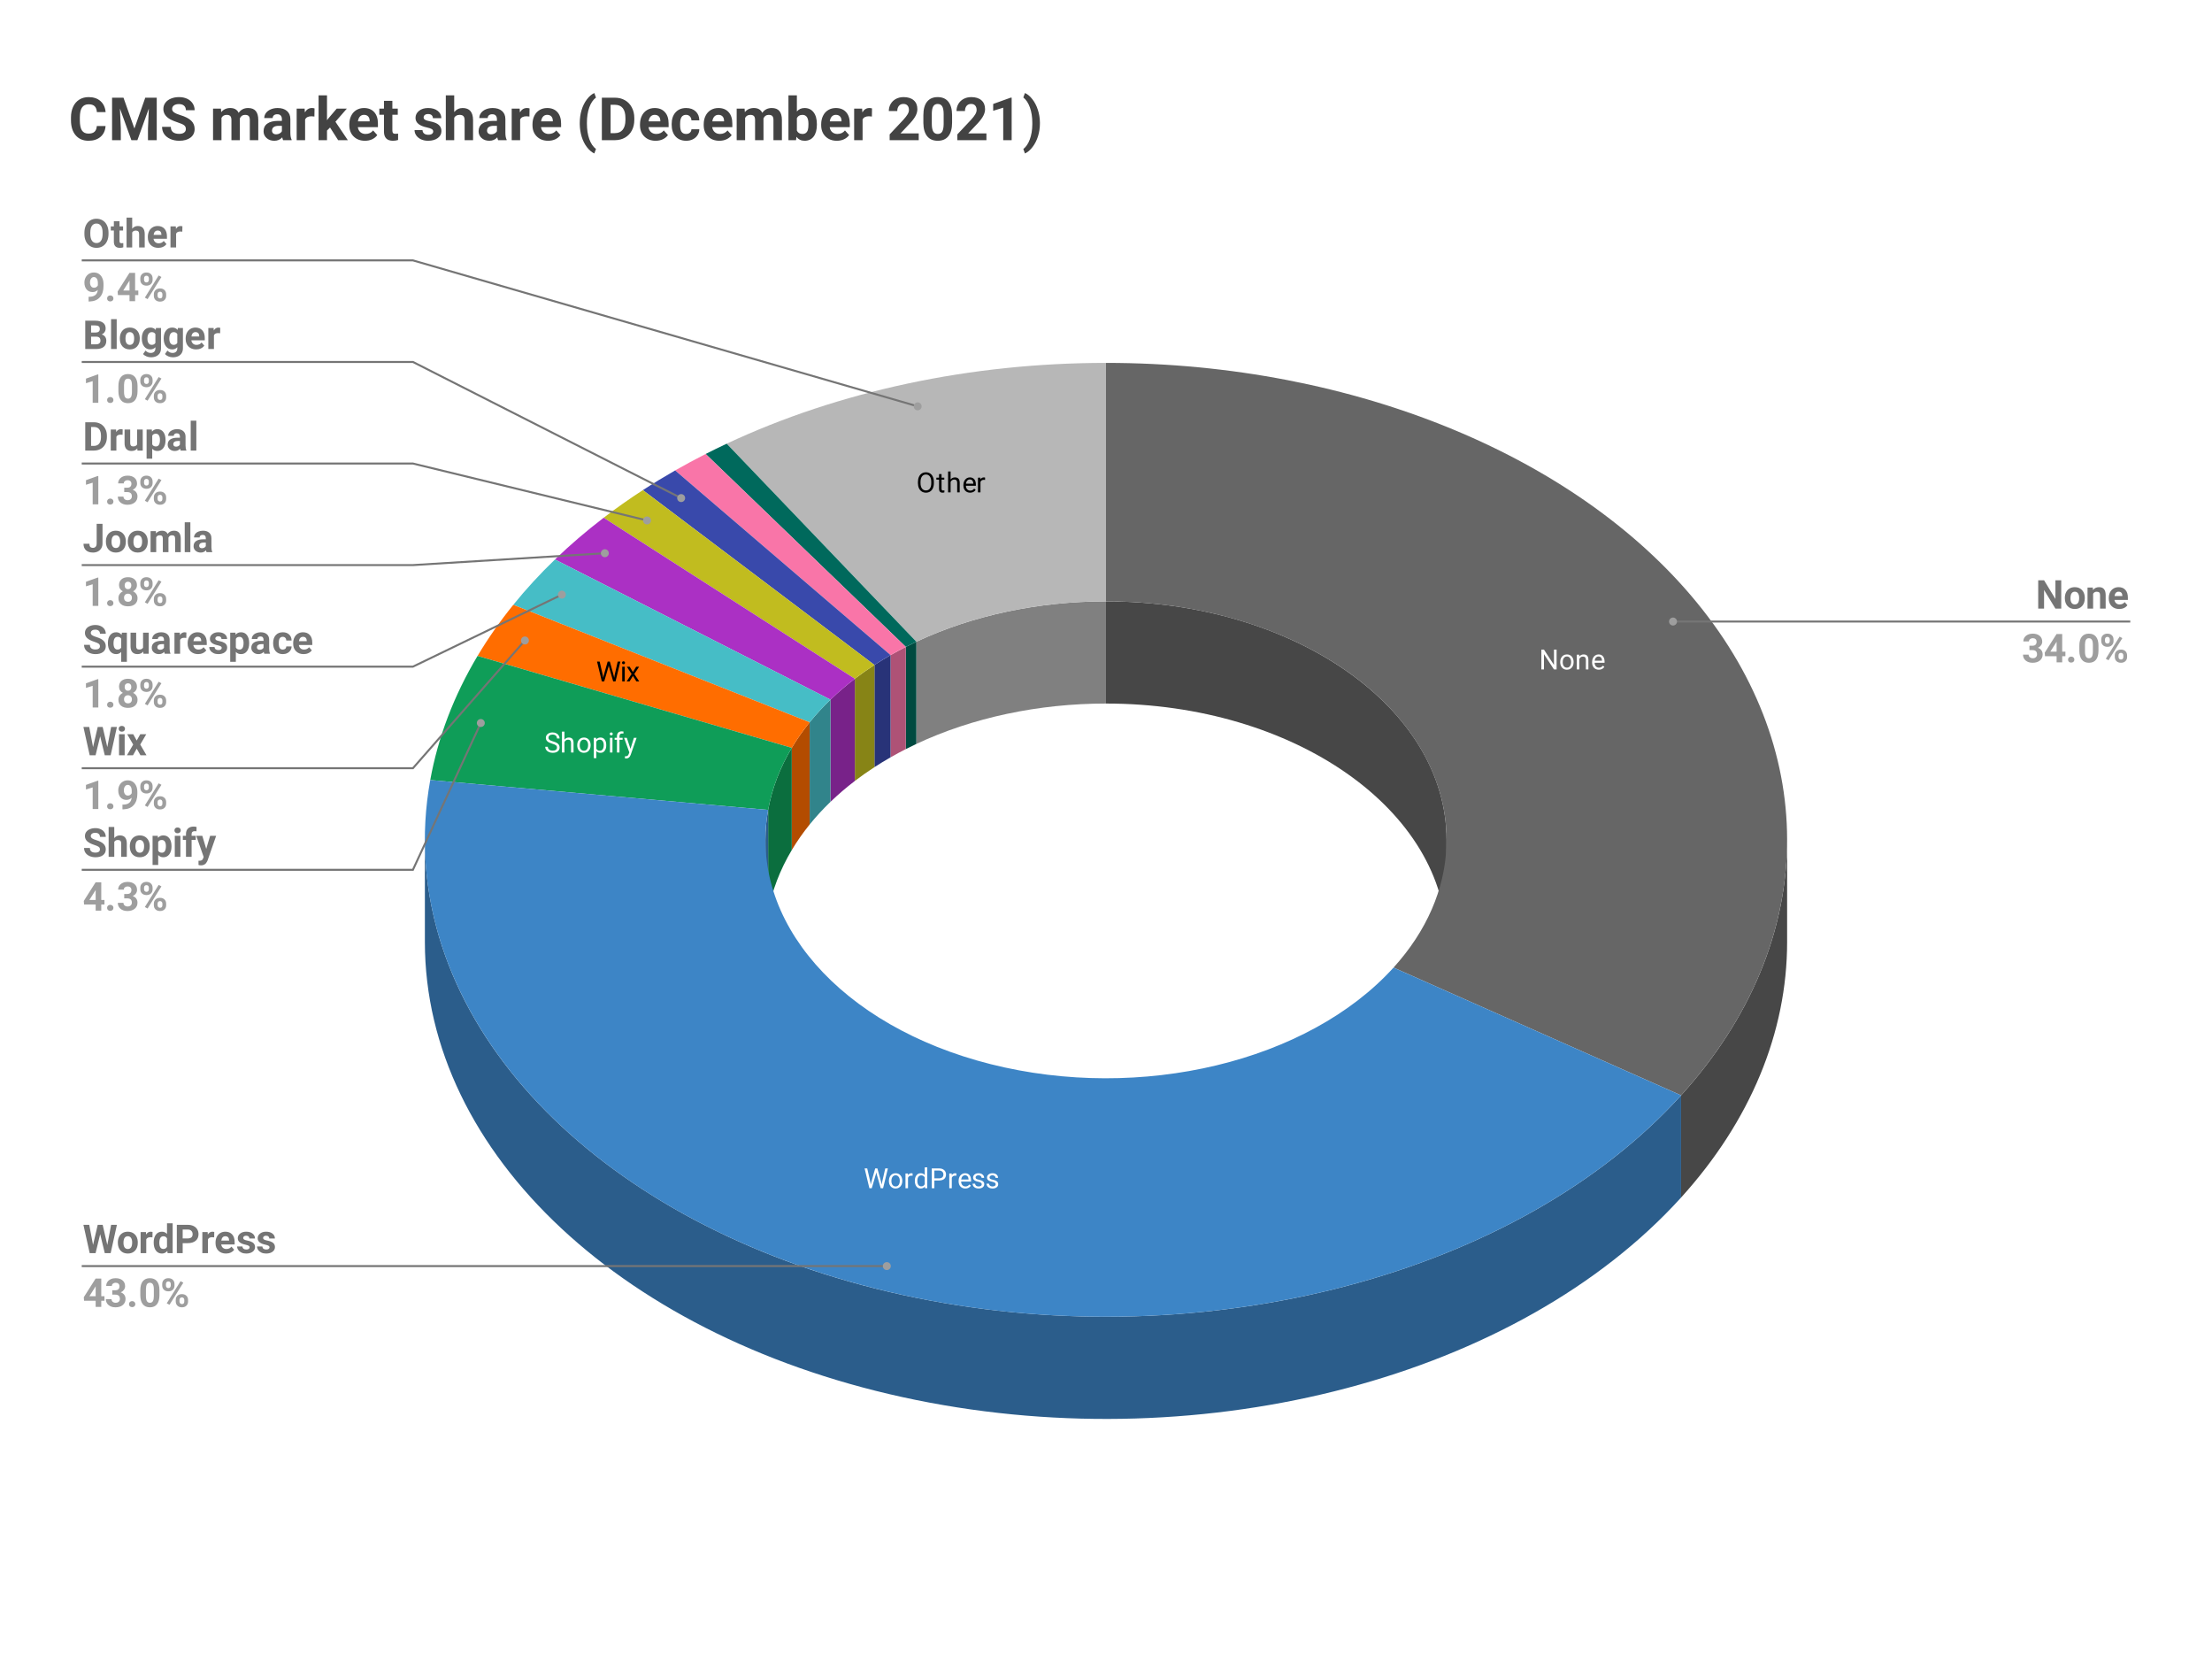 <svg version="1.1" viewBox="0.0 0.0 1111.0 831.0" fill="none" stroke="none" stroke-linecap="square" stroke-miterlimit="10" width="1111" height="831" xmlns:xlink="http://www.w3.org/1999/xlink" xmlns="http://www.w3.org/2000/svg"><path fill="#ffffff" d="M0 0L1111.0 0L1111.0 831.0L0 831.0L0 0Z" fill-rule="nonzero"/><path fill="#474747" d="M897.6 473.007C897.6 518.45 879.129 562.954 844.345 601.322L844.345 550.007C879.129 511.639 897.6 467.135 897.6 421.692Z" fill-rule="nonzero"/><path fill="#474747" d="M555.5 301.957C649.968 301.957 726.55 355.565 726.55 421.692L726.55 473.007C726.55 406.88 649.968 353.272 555.5 353.272Z" fill-rule="nonzero"/><path fill="#666666" d="M555.5 182.222C680.284 182.222 795.169 229.783 855.284 306.327C915.4 382.871 911.207 476.256 844.345 550.007L699.922 485.85C733.354 448.974 735.45 402.282 705.392 364.01C675.335 325.738 617.892 301.957 555.5 301.957Z" fill-rule="nonzero"/><path fill="#808080" d="M460.246 322.241C488.422 309.018 521.578 301.957 555.5 301.957L555.5 353.272C521.578 353.272 488.422 360.333 460.246 373.556Z" fill-rule="nonzero"/><path fill="#b7b7b7" d="M364.993 222.79C421.344 196.343 487.656 182.222 555.5 182.222L555.5 301.957C521.578 301.957 488.422 309.018 460.246 322.241Z" fill-rule="nonzero"/><path fill="#004a40" d="M454.959 324.825C456.698 323.94 458.461 323.079 460.246 322.241L460.246 373.556C458.461 374.394 456.698 375.255 454.959 376.14Z" fill-rule="nonzero"/><path fill="#00695c" d="M354.419 227.957C357.897 226.188 361.422 224.466 364.993 222.79L460.246 322.241C458.461 323.079 456.698 323.94 454.959 324.825Z" fill-rule="nonzero"/><path fill="#ae5276" d="M447.299 328.957C449.796 327.53 452.351 326.152 454.959 324.825L454.959 376.14C452.351 377.467 449.796 378.845 447.299 380.272Z" fill-rule="nonzero"/><path fill="#f975a8" d="M339.098 236.222C344.092 233.367 349.201 230.611 354.419 227.957L454.959 324.825C452.351 326.152 449.796 327.53 447.299 328.957Z" fill-rule="nonzero"/><path fill="#283378" d="M439.194 333.896C441.821 332.191 444.524 330.544 447.299 328.957L447.299 380.272C444.524 381.859 441.821 383.506 439.194 385.211Z" fill-rule="nonzero"/><path fill="#3949ab" d="M322.888 246.1C328.142 242.689 333.548 239.395 339.098 236.222L447.299 328.957C444.524 330.544 441.821 332.191 439.194 333.896Z" fill-rule="nonzero"/><path fill="#878416" d="M429.348 340.832C432.494 338.427 435.779 336.113 439.194 333.896L439.194 385.211C435.779 387.428 432.494 389.742 429.348 392.147Z" fill-rule="nonzero"/><path fill="#c1bc1f" d="M303.197 259.971C309.488 255.161 316.057 250.534 322.888 246.1L439.194 333.896C435.779 336.113 432.494 338.427 429.348 340.832Z" fill-rule="nonzero"/><path fill="#782289" d="M417.118 351.314C420.909 347.661 424.992 344.161 429.348 340.832L429.348 392.147C424.992 395.476 420.909 398.976 417.118 402.629Z" fill-rule="nonzero"/><path fill="#ab30c4" d="M278.735 280.936C286.318 273.63 294.485 266.63 303.197 259.971L429.348 340.832C424.992 344.161 420.909 347.661 417.118 351.314Z" fill-rule="nonzero"/><path fill="#31848b" d="M406.655 362.696C409.833 358.767 413.326 354.967 417.118 351.314L417.118 402.629C413.326 406.282 409.833 410.082 406.655 414.011Z" fill-rule="nonzero"/><path fill="#46bdc6" d="M257.81 303.699C264.166 295.841 271.153 288.241 278.735 280.936L417.118 351.314C413.326 354.967 409.833 358.767 406.655 362.696Z" fill-rule="nonzero"/><path fill="#b34c00" d="M397.677 375.525C400.302 371.127 403.3 366.843 406.655 362.696L406.655 414.011C403.3 418.158 400.302 422.442 397.677 426.84Z" fill-rule="nonzero"/><path fill="#ff6d00" d="M239.854 329.357C245.104 320.562 251.1 311.994 257.81 303.699L406.655 362.696C403.3 366.843 400.302 371.127 397.677 375.525Z" fill-rule="nonzero"/><path fill="#0b6e3e" d="M385.799 406.686C387.732 395.971 391.728 385.489 397.677 375.525L397.677 426.84C391.728 436.804 387.732 447.286 385.799 458.001Z" fill-rule="nonzero"/><path fill="#0f9d58" d="M216.098 391.679C219.965 370.25 227.956 349.286 239.854 329.357L397.677 375.525C391.728 385.489 387.732 395.971 385.799 406.686Z" fill-rule="nonzero"/><path fill="#2b5d8b" d="M844.345 601.322C762.804 691.263 606.192 732.688 460.057 702.969C313.922 673.25 213.4 579.532 213.4 473.007L213.4 421.692C213.4 528.217 313.922 621.935 460.057 651.654C606.192 681.373 762.804 639.948 844.345 550.007Z" fill-rule="nonzero"/><path fill="#2b5d8b" d="M384.45 421.692C384.45 416.675 384.9 411.663 385.799 406.686L385.799 458.001C384.9 462.978 384.45 467.99 384.45 473.007Z" fill-rule="nonzero"/><path fill="#3d85c6" d="M844.345 550.007C758.514 644.68 590.331 684.987 439.618 647.005C288.905 609.023 196.021 502.923 216.098 391.679L385.799 406.686C375.761 462.308 422.202 515.358 497.559 534.349C572.915 553.34 657.007 533.186 699.922 485.85Z" fill-rule="nonzero"/><path fill="#ffffff" d="M781.816 336.141L780.488 336.141L775.472 328.469L775.472 336.141L774.16 336.141L774.16 326.188L775.472 326.188L780.504 333.891L780.504 326.188L781.816 326.188L781.816 336.141ZM783.629 332.376Q783.629 331.282 784.051 330.423Q784.488 329.548 785.238 329.079Q786.004 328.61 786.988 328.61Q788.488 328.61 789.426 329.657Q790.363 330.704 790.363 332.438L790.363 332.532Q790.363 333.61 789.941 334.469Q789.535 335.313 788.754 335.798Q787.988 336.282 787.004 336.282Q785.488 336.282 784.551 335.235Q783.629 334.188 783.629 332.469L783.629 332.376ZM784.894 332.532Q784.894 333.751 785.457 334.501Q786.035 335.251 787.004 335.251Q787.957 335.251 788.519 334.501Q789.097 333.735 789.097 332.376Q789.097 331.157 788.519 330.407Q787.941 329.641 786.988 329.641Q786.051 329.641 785.472 330.391Q784.894 331.141 784.894 332.532ZM793.16 328.751L793.191 329.673Q794.051 328.61 795.41 328.61Q797.754 328.61 797.785 331.251L797.785 336.141L796.519 336.141L796.519 331.251Q796.504 330.454 796.144 330.079Q795.785 329.688 795.035 329.688Q794.41 329.688 793.941 330.016Q793.488 330.344 793.222 330.876L793.222 336.141L791.957 336.141L791.957 328.751L793.16 328.751ZM803.035 336.282Q801.519 336.282 800.582 335.298Q799.644 334.298 799.644 332.641L799.644 332.423Q799.644 331.313 800.066 330.454Q800.488 329.579 801.238 329.094Q801.988 328.61 802.879 328.61Q804.316 328.61 805.113 329.563Q805.91 330.501 805.91 332.282L805.91 332.798L800.91 332.798Q800.926 333.891 801.535 334.579Q802.16 335.251 803.097 335.251Q803.769 335.251 804.222 334.985Q804.691 334.704 805.051 334.251L805.816 334.844Q804.894 336.282 803.035 336.282ZM802.879 329.641Q802.113 329.641 801.582 330.204Q801.066 330.766 800.941 331.766L804.644 331.766L804.644 331.673Q804.597 330.704 804.129 330.173Q803.66 329.641 802.879 329.641Z" fill-rule="nonzero"/><path fill="#ffffff" d="M437.128 593.508L437.331 594.821L437.613 593.633L439.581 586.696L440.675 586.696L442.597 593.633L442.878 594.836L443.081 593.508L444.628 586.696L445.956 586.696L443.535 596.649L442.347 596.649L440.285 589.399L440.128 588.633L439.972 589.399L437.847 596.649L436.66 596.649L434.253 586.696L435.566 586.696L437.128 593.508ZM446.456 592.883Q446.456 591.789 446.878 590.93Q447.316 590.055 448.066 589.586Q448.831 589.117 449.816 589.117Q451.316 589.117 452.253 590.164Q453.191 591.211 453.191 592.946L453.191 593.039Q453.191 594.117 452.769 594.977Q452.363 595.821 451.581 596.305Q450.816 596.789 449.831 596.789Q448.316 596.789 447.378 595.742Q446.456 594.696 446.456 592.977L446.456 592.883ZM447.722 593.039Q447.722 594.258 448.285 595.008Q448.863 595.758 449.831 595.758Q450.785 595.758 451.347 595.008Q451.925 594.242 451.925 592.883Q451.925 591.664 451.347 590.914Q450.769 590.149 449.816 590.149Q448.878 590.149 448.3 590.899Q447.722 591.649 447.722 593.039ZM458.363 590.383Q458.081 590.336 457.738 590.336Q456.503 590.336 456.05 591.399L456.05 596.649L454.785 596.649L454.785 589.258L456.019 589.258L456.035 590.102Q456.66 589.117 457.8 589.117Q458.175 589.117 458.363 589.211L458.363 590.383ZM459.488 592.883Q459.488 591.18 460.285 590.149Q461.097 589.117 462.394 589.117Q463.706 589.117 464.456 590.008L464.456 586.149L465.722 586.149L465.722 596.649L464.566 596.649L464.503 595.852Q463.738 596.789 462.394 596.789Q461.097 596.789 460.285 595.742Q459.488 594.68 459.488 592.977L459.488 592.883ZM460.753 593.039Q460.753 594.289 461.269 595.008Q461.785 595.711 462.706 595.711Q463.91 595.711 464.456 594.633L464.456 591.227Q463.894 590.196 462.722 590.196Q461.785 590.196 461.269 590.914Q460.753 591.617 460.753 593.039ZM469.3 592.758L469.3 596.649L467.988 596.649L467.988 586.696L471.66 586.696Q473.285 586.696 474.206 587.539Q475.144 588.367 475.144 589.742Q475.144 591.18 474.238 591.977Q473.331 592.758 471.644 592.758L469.3 592.758ZM469.3 591.68L471.66 591.68Q472.706 591.68 473.269 591.18Q473.831 590.68 473.831 589.758Q473.831 588.867 473.269 588.336Q472.706 587.789 471.738 587.774L469.3 587.774L469.3 591.68ZM480.363 590.383Q480.081 590.336 479.738 590.336Q478.503 590.336 478.05 591.399L478.05 596.649L476.785 596.649L476.785 589.258L478.019 589.258L478.035 590.102Q478.66 589.117 479.8 589.117Q480.175 589.117 480.363 589.211L480.363 590.383ZM484.863 596.789Q483.347 596.789 482.41 595.805Q481.472 594.805 481.472 593.149L481.472 592.93Q481.472 591.821 481.894 590.961Q482.316 590.086 483.066 589.602Q483.816 589.117 484.706 589.117Q486.144 589.117 486.941 590.071Q487.738 591.008 487.738 592.789L487.738 593.305L482.738 593.305Q482.753 594.399 483.363 595.086Q483.988 595.758 484.925 595.758Q485.597 595.758 486.05 595.492Q486.519 595.211 486.878 594.758L487.644 595.352Q486.722 596.789 484.863 596.789ZM484.706 590.149Q483.941 590.149 483.41 590.711Q482.894 591.274 482.769 592.274L486.472 592.274L486.472 592.18Q486.425 591.211 485.956 590.68Q485.488 590.149 484.706 590.149ZM493.097 594.68Q493.097 594.18 492.706 593.899Q492.316 593.602 491.363 593.399Q490.41 593.196 489.831 592.914Q489.269 592.617 489.003 592.227Q488.738 591.836 488.738 591.289Q488.738 590.367 489.503 589.742Q490.269 589.117 491.472 589.117Q492.722 589.117 493.503 589.774Q494.285 590.414 494.285 591.43L493.019 591.43Q493.019 590.899 492.581 590.524Q492.144 590.149 491.472 590.149Q490.785 590.149 490.394 590.461Q490.003 590.758 490.003 591.242Q490.003 591.696 490.363 591.93Q490.722 592.164 491.66 592.383Q492.613 592.586 493.206 592.883Q493.8 593.18 494.081 593.602Q494.363 594.008 494.363 594.602Q494.363 595.586 493.566 596.196Q492.769 596.789 491.503 596.789Q490.628 596.789 489.941 596.477Q489.253 596.149 488.863 595.586Q488.488 595.024 488.488 594.367L489.753 594.367Q489.785 595.008 490.253 595.383Q490.738 595.758 491.503 595.758Q492.222 595.758 492.66 595.461Q493.097 595.164 493.097 594.68ZM500.097 594.68Q500.097 594.18 499.706 593.899Q499.316 593.602 498.363 593.399Q497.41 593.196 496.831 592.914Q496.269 592.617 496.003 592.227Q495.738 591.836 495.738 591.289Q495.738 590.367 496.503 589.742Q497.269 589.117 498.472 589.117Q499.722 589.117 500.503 589.774Q501.285 590.414 501.285 591.43L500.019 591.43Q500.019 590.899 499.581 590.524Q499.144 590.149 498.472 590.149Q497.785 590.149 497.394 590.461Q497.003 590.758 497.003 591.242Q497.003 591.696 497.363 591.93Q497.722 592.164 498.66 592.383Q499.613 592.586 500.206 592.883Q500.8 593.18 501.081 593.602Q501.363 594.008 501.363 594.602Q501.363 595.586 500.566 596.196Q499.769 596.789 498.503 596.789Q497.628 596.789 496.941 596.477Q496.253 596.149 495.863 595.586Q495.488 595.024 495.488 594.367L496.753 594.367Q496.785 595.008 497.253 595.383Q497.738 595.758 498.503 595.758Q499.222 595.758 499.66 595.461Q500.097 595.164 500.097 594.68Z" fill-rule="nonzero"/><path fill="#ffffff" d="M277.385 373.434Q275.698 372.949 274.916 372.246Q274.151 371.527 274.151 370.496Q274.151 369.324 275.088 368.559Q276.026 367.777 277.541 367.777Q278.557 367.777 279.354 368.184Q280.166 368.574 280.604 369.277Q281.057 369.965 281.057 370.793L279.729 370.793Q279.729 369.887 279.151 369.371Q278.588 368.856 277.541 368.856Q276.573 368.856 276.026 369.293Q275.479 369.715 275.479 370.481Q275.479 371.09 275.994 371.512Q276.51 371.918 277.744 372.277Q278.994 372.621 279.698 373.043Q280.401 373.465 280.729 374.027Q281.073 374.59 281.073 375.34Q281.073 376.559 280.119 377.293Q279.182 378.012 277.604 378.012Q276.573 378.012 275.682 377.621Q274.807 377.215 274.323 376.543Q273.838 375.856 273.838 374.981L275.151 374.981Q275.151 375.887 275.823 376.418Q276.494 376.934 277.604 376.934Q278.651 376.934 279.198 376.512Q279.744 376.09 279.744 375.356Q279.744 374.621 279.229 374.231Q278.729 373.824 277.385 373.434ZM283.51 371.371Q284.354 370.34 285.698 370.34Q288.041 370.34 288.073 372.981L288.073 377.871L286.807 377.871L286.807 372.981Q286.791 372.184 286.432 371.809Q286.073 371.418 285.323 371.418Q284.698 371.418 284.229 371.746Q283.776 372.074 283.51 372.606L283.51 377.871L282.244 377.871L282.244 367.371L283.51 367.371L283.51 371.371ZM289.916 374.106Q289.916 373.012 290.338 372.152Q290.776 371.277 291.526 370.809Q292.291 370.34 293.276 370.34Q294.776 370.34 295.713 371.387Q296.651 372.434 296.651 374.168L296.651 374.262Q296.651 375.34 296.229 376.199Q295.823 377.043 295.041 377.527Q294.276 378.012 293.291 378.012Q291.776 378.012 290.838 376.965Q289.916 375.918 289.916 374.199L289.916 374.106ZM291.182 374.262Q291.182 375.481 291.744 376.231Q292.323 376.981 293.291 376.981Q294.244 376.981 294.807 376.231Q295.385 375.465 295.385 374.106Q295.385 372.887 294.807 372.137Q294.229 371.371 293.276 371.371Q292.338 371.371 291.76 372.121Q291.182 372.871 291.182 374.262ZM304.494 374.262Q304.494 375.949 303.713 376.981Q302.948 378.012 301.635 378.012Q300.291 378.012 299.51 377.152L299.51 380.715L298.244 380.715L298.244 370.481L299.401 370.481L299.463 371.293Q300.244 370.34 301.619 370.34Q302.948 370.34 303.713 371.34Q304.494 372.34 304.494 374.137L304.494 374.262ZM303.229 374.106Q303.229 372.856 302.698 372.137Q302.166 371.418 301.229 371.418Q300.088 371.418 299.51 372.434L299.51 375.965Q300.088 376.981 301.244 376.981Q302.166 376.981 302.698 376.262Q303.229 375.527 303.229 374.106ZM307.619 377.871L306.354 377.871L306.354 370.481L307.619 370.481L307.619 377.871ZM306.26 368.512Q306.26 368.199 306.448 367.996Q306.635 367.777 306.994 367.777Q307.369 367.777 307.557 367.996Q307.76 368.199 307.76 368.512Q307.76 368.824 307.557 369.027Q307.369 369.231 306.994 369.231Q306.635 369.231 306.448 369.027Q306.26 368.824 306.26 368.512ZM309.869 377.871L309.869 371.449L308.698 371.449L308.698 370.481L309.869 370.481L309.869 369.715Q309.869 368.527 310.494 367.887Q311.135 367.231 312.307 367.231Q312.744 367.231 313.166 367.34L313.104 368.371Q312.776 368.309 312.416 368.309Q311.807 368.309 311.463 368.668Q311.135 369.027 311.135 369.699L311.135 370.481L312.713 370.481L312.713 371.449L311.135 371.449L311.135 377.871L309.869 377.871ZM316.666 376.012L318.385 370.481L319.744 370.481L316.776 379.012Q316.088 380.856 314.573 380.856L314.338 380.84L313.869 380.746L313.869 379.731L314.213 379.746Q314.854 379.746 315.213 379.481Q315.573 379.231 315.807 378.543L316.088 377.793L313.448 370.481L314.823 370.481L316.666 376.012Z" fill-rule="nonzero"/><path fill="#000000" d="M302.75 339.019L302.953 340.331L303.234 339.144L305.203 332.206L306.297 332.206L308.219 339.144L308.5 340.347L308.703 339.019L310.25 332.206L311.578 332.206L309.156 342.159L307.969 342.159L305.906 334.909L305.75 334.144L305.594 334.909L303.469 342.159L302.281 342.159L299.875 332.206L301.187 332.206L302.75 339.019ZM313.781 342.159L312.515 342.159L312.515 334.769L313.781 334.769L313.781 342.159ZM312.422 332.8Q312.422 332.488 312.609 332.284Q312.797 332.066 313.156 332.066Q313.531 332.066 313.719 332.284Q313.922 332.488 313.922 332.8Q313.922 333.113 313.719 333.316Q313.531 333.519 313.156 333.519Q312.797 333.519 312.609 333.316Q312.422 333.113 312.422 332.8ZM317.89 337.456L319.531 334.769L321.015 334.769L318.594 338.425L321.078 342.159L319.625 342.159L317.906 339.394L316.203 342.159L314.734 342.159L317.234 338.425L314.812 334.769L316.265 334.769L317.89 337.456Z" fill-rule="nonzero"/><path fill="#000000" d="M469.046 242.59Q469.046 244.059 468.546 245.153Q468.062 246.231 467.156 246.809Q466.25 247.387 465.046 247.387Q463.875 247.387 462.968 246.809Q462.062 246.231 461.562 245.168Q461.062 244.09 461.046 242.684L461.046 241.965Q461.046 240.528 461.546 239.434Q462.046 238.324 462.953 237.746Q463.859 237.153 465.046 237.153Q466.234 237.153 467.14 237.731Q468.062 238.309 468.546 239.418Q469.046 240.512 469.046 241.965L469.046 242.59ZM467.734 241.949Q467.734 240.184 467.015 239.231Q466.312 238.278 465.046 238.278Q463.796 238.278 463.078 239.231Q462.375 240.184 462.343 241.856L462.343 242.59Q462.343 244.309 463.062 245.293Q463.796 246.262 465.046 246.262Q466.328 246.262 467.015 245.34Q467.718 244.418 467.734 242.684L467.734 241.949ZM472.906 238.059L472.906 239.856L474.281 239.856L474.281 240.824L472.906 240.824L472.906 245.418Q472.906 245.856 473.093 246.09Q473.281 246.309 473.718 246.309Q473.937 246.309 474.328 246.215L474.328 247.246Q473.828 247.387 473.359 247.387Q472.5 247.387 472.062 246.871Q471.64 246.356 471.64 245.418L471.64 240.824L470.296 240.824L470.296 239.856L471.64 239.856L471.64 238.059L472.906 238.059ZM477.453 240.746Q478.296 239.715 479.64 239.715Q481.984 239.715 482.015 242.356L482.015 247.246L480.75 247.246L480.75 242.356Q480.734 241.559 480.375 241.184Q480.015 240.793 479.265 240.793Q478.64 240.793 478.171 241.121Q477.718 241.449 477.453 241.981L477.453 247.246L476.187 247.246L476.187 236.746L477.453 236.746L477.453 240.746ZM487.265 247.387Q485.75 247.387 484.812 246.403Q483.875 245.403 483.875 243.746L483.875 243.528Q483.875 242.418 484.296 241.559Q484.718 240.684 485.468 240.199Q486.218 239.715 487.109 239.715Q488.546 239.715 489.343 240.668Q490.14 241.606 490.14 243.387L490.14 243.903L485.14 243.903Q485.156 244.996 485.765 245.684Q486.39 246.356 487.328 246.356Q488 246.356 488.453 246.09Q488.921 245.809 489.281 245.356L490.046 245.949Q489.125 247.387 487.265 247.387ZM487.109 240.746Q486.343 240.746 485.812 241.309Q485.296 241.871 485.171 242.871L488.875 242.871L488.875 242.778Q488.828 241.809 488.359 241.278Q487.89 240.746 487.109 240.746ZM494.765 240.981Q494.484 240.934 494.14 240.934Q492.906 240.934 492.453 241.996L492.453 247.246L491.187 247.246L491.187 239.856L492.421 239.856L492.437 240.699Q493.062 239.715 494.203 239.715Q494.578 239.715 494.765 239.809L494.765 240.981Z" fill-rule="nonzero"/><path fill="#757575" d="M54.503 117.469Q54.503 119.562 53.753 121.141Q53.019 122.719 51.628 123.594Q50.253 124.453 48.472 124.453Q46.691 124.453 45.3 123.609Q43.925 122.75 43.159 121.172Q42.394 119.594 42.394 117.547L42.394 116.844Q42.394 114.734 43.144 113.141Q43.909 111.547 45.284 110.688Q46.675 109.828 48.441 109.828Q50.222 109.828 51.597 110.688Q52.987 111.547 53.737 113.141Q54.503 114.734 54.503 116.828L54.503 117.469ZM51.534 116.812Q51.534 114.578 50.722 113.422Q49.925 112.25 48.441 112.25Q46.972 112.25 46.159 113.406Q45.362 114.547 45.362 116.766L45.362 117.469Q45.362 119.641 46.159 120.844Q46.956 122.047 48.472 122.047Q49.941 122.047 50.722 120.891Q51.519 119.734 51.534 117.516L51.534 116.812ZM60.019 111.078L60.019 113.688L61.816 113.688L61.816 115.75L60.019 115.75L60.019 121.031Q60.019 121.609 60.237 121.875Q60.456 122.125 61.097 122.125Q61.566 122.125 61.925 122.047L61.925 124.188Q61.097 124.453 60.222 124.453Q57.253 124.453 57.191 121.453L57.191 115.75L55.644 115.75L55.644 113.688L57.191 113.688L57.191 111.078L60.019 111.078ZM66.394 114.828Q67.519 113.484 69.206 113.484Q72.644 113.484 72.691 117.484L72.691 124.25L69.878 124.25L69.878 117.562Q69.878 116.656 69.487 116.219Q69.097 115.781 68.191 115.781Q66.941 115.781 66.394 116.734L66.394 124.25L63.566 124.25L63.566 109.25L66.394 109.25L66.394 114.828ZM79.503 124.453Q77.175 124.453 75.706 123.031Q74.253 121.594 74.253 119.219L74.253 118.953Q74.253 117.359 74.862 116.109Q75.487 114.844 76.612 114.172Q77.737 113.484 79.191 113.484Q81.347 113.484 82.597 114.859Q83.847 116.219 83.847 118.734L83.847 119.891L77.112 119.891Q77.253 120.922 77.941 121.547Q78.628 122.172 79.691 122.172Q81.316 122.172 82.237 120.984L83.612 122.547Q82.987 123.438 81.894 123.953Q80.816 124.453 79.503 124.453ZM79.175 115.766Q78.331 115.766 77.8 116.344Q77.284 116.906 77.144 117.953L81.066 117.953L81.066 117.734Q81.05 116.797 80.566 116.281Q80.081 115.766 79.175 115.766ZM91.566 116.328Q91.003 116.25 90.55 116.25Q88.956 116.25 88.456 117.328L88.456 124.25L85.628 124.25L85.628 113.688L88.3 113.688L88.378 114.938Q89.222 113.484 90.737 113.484Q91.206 113.484 91.612 113.609L91.566 116.328Z" fill-rule="nonzero"/><path fill="#9e9e9e" d="M49.112 145.562Q48.019 146.656 46.534 146.656Q44.659 146.656 43.519 145.359Q42.394 144.062 42.394 141.859Q42.394 140.469 43.003 139.312Q43.612 138.141 44.706 137.484Q45.8 136.828 47.159 136.828Q48.566 136.828 49.659 137.531Q50.753 138.234 51.362 139.562Q51.972 140.875 51.987 142.578L51.987 143.625Q51.987 147.172 50.206 149.203Q48.441 151.234 45.206 151.375L44.503 151.391L44.503 149.031L45.128 149.016Q48.816 148.859 49.112 145.562ZM47.237 144.484Q47.925 144.484 48.409 144.141Q48.909 143.781 49.159 143.297L49.159 142.125Q49.159 140.688 48.612 139.906Q48.066 139.109 47.144 139.109Q46.3 139.109 45.753 139.891Q45.206 140.656 45.206 141.828Q45.206 143.0 45.737 143.75Q46.269 144.484 47.237 144.484ZM53.784 149.859Q53.784 149.188 54.237 148.766Q54.691 148.344 55.378 148.344Q56.066 148.344 56.519 148.766Q56.972 149.188 56.972 149.859Q56.972 150.531 56.519 150.953Q56.081 151.359 55.378 151.359Q54.675 151.359 54.222 150.953Q53.784 150.531 53.784 149.859ZM67.862 145.891L69.472 145.891L69.472 148.172L67.862 148.172L67.862 151.25L65.05 151.25L65.05 148.172L59.222 148.172L59.081 146.391L65.019 137.031L67.862 137.031L67.862 145.891ZM61.894 145.891L65.05 145.891L65.05 140.875L64.862 141.203L61.894 145.891ZM70.472 139.766Q70.472 138.453 71.316 137.641Q72.175 136.828 73.55 136.828Q74.956 136.828 75.8 137.641Q76.644 138.438 76.644 139.812L76.644 140.516Q76.644 141.828 75.8 142.641Q74.956 143.438 73.581 143.438Q72.191 143.438 71.331 142.641Q70.472 141.828 70.472 140.453L70.472 139.766ZM72.347 140.516Q72.347 141.109 72.691 141.469Q73.034 141.812 73.581 141.812Q74.128 141.812 74.441 141.453Q74.769 141.094 74.769 140.484L74.769 139.766Q74.769 139.172 74.441 138.812Q74.128 138.453 73.55 138.453Q73.019 138.453 72.675 138.812Q72.347 139.172 72.347 139.797L72.347 140.516ZM77.269 147.766Q77.269 146.438 78.128 145.641Q78.987 144.828 80.362 144.828Q81.753 144.828 82.597 145.625Q83.456 146.422 83.456 147.828L83.456 148.531Q83.456 149.828 82.612 150.641Q81.784 151.453 80.378 151.453Q78.972 151.453 78.112 150.641Q77.269 149.828 77.269 148.484L77.269 147.766ZM79.144 148.531Q79.144 149.062 79.487 149.453Q79.847 149.828 80.378 149.828Q81.566 149.828 81.566 148.5L81.566 147.766Q81.566 147.172 81.237 146.828Q80.909 146.469 80.362 146.469Q79.816 146.469 79.472 146.828Q79.144 147.172 79.144 147.797L79.144 148.531ZM74.128 150.188L72.753 149.438L79.691 138.328L81.081 139.078L74.128 150.188Z" fill-rule="nonzero"/><path stroke="#757575" stroke-width="1.0" stroke-linecap="butt" d="M41.55 130.75L207.4 130.75L460.915 204.044" fill-rule="nonzero"/><path fill="#9e9e9e" d="M462.915 204.044C462.915 202.939 462.019 202.044 460.915 202.044C459.81 202.044 458.915 202.939 458.915 204.044C458.915 205.148 459.81 206.044 460.915 206.044C462.019 206.044 462.915 205.148 462.915 204.044" fill-rule="nonzero"/><path fill="#757575" d="M42.816 175.25L42.816 161.031L47.8 161.031Q50.394 161.031 51.722 162.031Q53.066 163.016 53.066 164.922Q53.066 165.969 52.519 166.766Q51.987 167.562 51.034 167.938Q52.128 168.203 52.753 169.047Q53.394 169.875 53.394 171.062Q53.394 173.125 52.081 174.188Q50.769 175.234 48.347 175.25L42.816 175.25ZM45.753 169.062L45.753 172.891L48.253 172.891Q49.3 172.891 49.878 172.406Q50.456 171.906 50.456 171.047Q50.456 169.094 48.441 169.062L45.753 169.062ZM45.753 166.984L47.925 166.984Q50.128 166.953 50.128 165.219Q50.128 164.25 49.566 163.828Q49.019 163.406 47.8 163.406L45.753 163.406L45.753 166.984ZM58.612 175.25L55.784 175.25L55.784 160.25L58.612 160.25L58.612 175.25ZM60.191 169.875Q60.191 168.297 60.8 167.062Q61.409 165.828 62.534 165.156Q63.675 164.484 65.191 164.484Q67.331 164.484 68.675 165.797Q70.034 167.109 70.191 169.344L70.206 170.078Q70.206 172.5 68.847 173.984Q67.487 175.453 65.206 175.453Q62.925 175.453 61.55 173.984Q60.191 172.516 60.191 170.0L60.191 169.875ZM63.019 170.078Q63.019 171.578 63.581 172.375Q64.144 173.172 65.206 173.172Q66.237 173.172 66.8 172.391Q67.378 171.594 67.378 169.875Q67.378 168.391 66.8 167.578Q66.237 166.766 65.191 166.766Q64.144 166.766 63.581 167.578Q63.019 168.391 63.019 170.078ZM71.222 169.891Q71.222 167.453 72.378 165.969Q73.534 164.484 75.503 164.484Q77.237 164.484 78.206 165.672L78.331 164.688L80.878 164.688L80.878 174.891Q80.878 176.281 80.253 177.312Q79.628 178.344 78.472 178.875Q77.331 179.406 75.8 179.406Q74.644 179.406 73.534 178.938Q72.441 178.484 71.862 177.75L73.112 176.031Q74.175 177.219 75.675 177.219Q76.8 177.219 77.425 176.609Q78.05 176.016 78.05 174.906L78.05 174.344Q77.081 175.453 75.487 175.453Q73.581 175.453 72.394 173.969Q71.222 172.469 71.222 170.0L71.222 169.891ZM74.05 170.094Q74.05 171.531 74.628 172.344Q75.206 173.156 76.206 173.156Q77.487 173.156 78.05 172.188L78.05 167.75Q77.487 166.781 76.222 166.781Q75.206 166.781 74.628 167.609Q74.05 168.438 74.05 170.094ZM82.222 169.891Q82.222 167.453 83.378 165.969Q84.534 164.484 86.503 164.484Q88.237 164.484 89.206 165.672L89.331 164.688L91.878 164.688L91.878 174.891Q91.878 176.281 91.253 177.312Q90.628 178.344 89.472 178.875Q88.331 179.406 86.8 179.406Q85.644 179.406 84.534 178.938Q83.441 178.484 82.862 177.75L84.112 176.031Q85.175 177.219 86.675 177.219Q87.8 177.219 88.425 176.609Q89.05 176.016 89.05 174.906L89.05 174.344Q88.081 175.453 86.487 175.453Q84.581 175.453 83.394 173.969Q82.222 172.469 82.222 170.0L82.222 169.891ZM85.05 170.094Q85.05 171.531 85.628 172.344Q86.206 173.156 87.206 173.156Q88.487 173.156 89.05 172.188L89.05 167.75Q88.487 166.781 87.222 166.781Q86.206 166.781 85.628 167.609Q85.05 168.438 85.05 170.094ZM98.503 175.453Q96.175 175.453 94.706 174.031Q93.253 172.594 93.253 170.219L93.253 169.953Q93.253 168.359 93.862 167.109Q94.487 165.844 95.612 165.172Q96.737 164.484 98.191 164.484Q100.347 164.484 101.597 165.859Q102.847 167.219 102.847 169.734L102.847 170.891L96.112 170.891Q96.253 171.922 96.941 172.547Q97.628 173.172 98.691 173.172Q100.316 173.172 101.237 171.984L102.612 173.547Q101.987 174.438 100.894 174.953Q99.816 175.453 98.503 175.453ZM98.175 166.766Q97.331 166.766 96.8 167.344Q96.284 167.906 96.144 168.953L100.066 168.953L100.066 168.734Q100.05 167.797 99.566 167.281Q99.081 166.766 98.175 166.766ZM110.566 167.328Q110.003 167.25 109.55 167.25Q107.956 167.25 107.456 168.328L107.456 175.25L104.628 175.25L104.628 164.688L107.3 164.688L107.378 165.938Q108.222 164.484 109.737 164.484Q110.206 164.484 110.612 164.609L110.566 167.328Z" fill-rule="nonzero"/><path fill="#9e9e9e" d="M49.378 202.25L46.55 202.25L46.55 191.375L43.175 192.422L43.175 190.125L49.066 188.016L49.378 188.016L49.378 202.25ZM53.784 200.859Q53.784 200.188 54.237 199.766Q54.691 199.344 55.378 199.344Q56.066 199.344 56.519 199.766Q56.972 200.188 56.972 200.859Q56.972 201.531 56.519 201.953Q56.081 202.359 55.378 202.359Q54.675 202.359 54.222 201.953Q53.784 201.531 53.784 200.859ZM69.081 196.375Q69.081 199.312 67.862 200.891Q66.644 202.453 64.3 202.453Q61.972 202.453 60.737 200.922Q59.503 199.375 59.472 196.516L59.472 193.906Q59.472 190.922 60.706 189.375Q61.956 187.828 64.269 187.828Q66.597 187.828 67.831 189.359Q69.066 190.891 69.081 193.75L69.081 196.375ZM66.269 193.5Q66.269 191.734 65.784 190.938Q65.3 190.125 64.269 190.125Q63.284 190.125 62.8 190.891Q62.331 191.656 62.3 193.281L62.3 196.734Q62.3 198.484 62.769 199.328Q63.253 200.172 64.3 200.172Q65.331 200.172 65.784 199.359Q66.253 198.547 66.269 196.875L66.269 193.5ZM70.472 190.766Q70.472 189.453 71.316 188.641Q72.175 187.828 73.55 187.828Q74.956 187.828 75.8 188.641Q76.644 189.438 76.644 190.812L76.644 191.516Q76.644 192.828 75.8 193.641Q74.956 194.438 73.581 194.438Q72.191 194.438 71.331 193.641Q70.472 192.828 70.472 191.453L70.472 190.766ZM72.347 191.516Q72.347 192.109 72.691 192.469Q73.034 192.812 73.581 192.812Q74.128 192.812 74.441 192.453Q74.769 192.094 74.769 191.484L74.769 190.766Q74.769 190.172 74.441 189.812Q74.128 189.453 73.55 189.453Q73.019 189.453 72.675 189.812Q72.347 190.172 72.347 190.797L72.347 191.516ZM77.269 198.766Q77.269 197.438 78.128 196.641Q78.987 195.828 80.362 195.828Q81.753 195.828 82.597 196.625Q83.456 197.422 83.456 198.828L83.456 199.531Q83.456 200.828 82.612 201.641Q81.784 202.453 80.378 202.453Q78.972 202.453 78.112 201.641Q77.269 200.828 77.269 199.484L77.269 198.766ZM79.144 199.531Q79.144 200.062 79.487 200.453Q79.847 200.828 80.378 200.828Q81.566 200.828 81.566 199.5L81.566 198.766Q81.566 198.172 81.237 197.828Q80.909 197.469 80.362 197.469Q79.816 197.469 79.472 197.828Q79.144 198.172 79.144 198.797L79.144 199.531ZM74.128 201.188L72.753 200.438L79.691 189.328L81.081 190.078L74.128 201.188Z" fill-rule="nonzero"/><path stroke="#757575" stroke-width="1.0" stroke-linecap="butt" d="M41.55 181.75L207.4 181.75L342.113 250.103" fill-rule="nonzero"/><path fill="#9e9e9e" d="M344.113 250.103C344.113 248.998 343.217 248.103 342.113 248.103C341.008 248.103 340.113 248.998 340.113 250.103C340.113 251.208 341.008 252.103 342.113 252.103C343.217 252.103 344.113 251.208 344.113 250.103" fill-rule="nonzero"/><path fill="#757575" d="M42.816 226.25L42.816 212.031L47.191 212.031Q49.066 212.031 50.55 212.875Q52.034 213.719 52.862 215.281Q53.691 216.828 53.691 218.812L53.691 219.469Q53.691 221.453 52.878 223.0Q52.066 224.547 50.581 225.391Q49.097 226.234 47.222 226.25L42.816 226.25ZM45.753 214.406L45.753 223.891L47.159 223.891Q48.878 223.891 49.784 222.781Q50.706 221.656 50.722 219.562L50.722 218.812Q50.722 216.641 49.816 215.531Q48.925 214.406 47.191 214.406L45.753 214.406ZM61.566 218.328Q61.003 218.25 60.55 218.25Q58.956 218.25 58.456 219.328L58.456 226.25L55.628 226.25L55.628 215.688L58.3 215.688L58.378 216.938Q59.222 215.484 60.737 215.484Q61.206 215.484 61.612 215.609L61.566 218.328ZM68.956 225.172Q67.925 226.453 66.066 226.453Q64.378 226.453 63.472 225.469Q62.581 224.484 62.566 222.609L62.566 215.688L65.394 215.688L65.394 222.516Q65.394 224.156 66.894 224.156Q68.331 224.156 68.862 223.156L68.862 215.688L71.691 215.688L71.691 226.25L69.034 226.25L68.956 225.172ZM83.144 221.062Q83.144 223.5 82.034 224.984Q80.925 226.453 79.05 226.453Q77.441 226.453 76.456 225.328L76.456 230.312L73.628 230.312L73.628 215.688L76.253 215.688L76.347 216.719Q77.378 215.484 79.019 215.484Q80.972 215.484 82.05 216.938Q83.144 218.375 83.144 220.922L83.144 221.062ZM80.331 220.859Q80.331 219.391 79.8 218.594Q79.284 217.781 78.284 217.781Q76.956 217.781 76.456 218.797L76.456 223.125Q76.972 224.172 78.3 224.172Q80.331 224.172 80.331 220.859ZM90.753 226.25Q90.566 225.875 90.472 225.297Q89.456 226.453 87.816 226.453Q86.253 226.453 85.237 225.547Q84.222 224.641 84.222 223.281Q84.222 221.594 85.456 220.703Q86.706 219.797 89.066 219.797L90.362 219.797L90.362 219.188Q90.362 218.453 89.987 218.016Q89.612 217.578 88.8 217.578Q88.081 217.578 87.675 217.922Q87.269 218.266 87.269 218.859L84.456 218.859Q84.456 217.938 85.019 217.156Q85.581 216.375 86.612 215.938Q87.659 215.484 88.941 215.484Q90.894 215.484 92.034 216.469Q93.191 217.453 93.191 219.234L93.191 223.812Q93.206 225.312 93.612 226.078L93.612 226.25L90.753 226.25ZM88.425 224.281Q89.05 224.281 89.566 224.016Q90.097 223.734 90.362 223.266L90.362 221.438L89.3 221.438Q87.191 221.438 87.05 222.906L87.034 223.078Q87.034 223.609 87.409 223.953Q87.784 224.281 88.425 224.281ZM98.612 226.25L95.784 226.25L95.784 211.25L98.612 211.25L98.612 226.25Z" fill-rule="nonzero"/><path fill="#9e9e9e" d="M49.378 253.25L46.55 253.25L46.55 242.375L43.175 243.422L43.175 241.125L49.066 239.016L49.378 239.016L49.378 253.25ZM53.784 251.859Q53.784 251.188 54.237 250.766Q54.691 250.344 55.378 250.344Q56.066 250.344 56.519 250.766Q56.972 251.188 56.972 251.859Q56.972 252.531 56.519 252.953Q56.081 253.359 55.378 253.359Q54.675 253.359 54.222 252.953Q53.784 252.531 53.784 251.859ZM62.394 244.891L63.894 244.891Q64.972 244.891 65.487 244.359Q66.003 243.812 66.003 242.922Q66.003 242.062 65.487 241.594Q64.972 241.109 64.081 241.109Q63.269 241.109 62.722 241.562Q62.175 242.0 62.175 242.719L59.347 242.719Q59.347 241.594 59.941 240.719Q60.55 239.828 61.628 239.328Q62.706 238.828 64.003 238.828Q66.269 238.828 67.55 239.922Q68.831 241.0 68.831 242.891Q68.831 243.859 68.222 244.688Q67.628 245.5 66.659 245.938Q67.862 246.375 68.456 247.234Q69.05 248.094 69.05 249.266Q69.05 251.156 67.659 252.312Q66.284 253.453 64.003 253.453Q61.878 253.453 60.519 252.328Q59.175 251.203 59.175 249.359L62.003 249.359Q62.003 250.156 62.597 250.672Q63.206 251.172 64.081 251.172Q65.081 251.172 65.644 250.641Q66.222 250.109 66.222 249.219Q66.222 247.094 63.878 247.094L62.394 247.094L62.394 244.891ZM70.472 241.766Q70.472 240.453 71.316 239.641Q72.175 238.828 73.55 238.828Q74.956 238.828 75.8 239.641Q76.644 240.438 76.644 241.812L76.644 242.516Q76.644 243.828 75.8 244.641Q74.956 245.438 73.581 245.438Q72.191 245.438 71.331 244.641Q70.472 243.828 70.472 242.453L70.472 241.766ZM72.347 242.516Q72.347 243.109 72.691 243.469Q73.034 243.812 73.581 243.812Q74.128 243.812 74.441 243.453Q74.769 243.094 74.769 242.484L74.769 241.766Q74.769 241.172 74.441 240.812Q74.128 240.453 73.55 240.453Q73.019 240.453 72.675 240.812Q72.347 241.172 72.347 241.797L72.347 242.516ZM77.269 249.766Q77.269 248.438 78.128 247.641Q78.987 246.828 80.362 246.828Q81.753 246.828 82.597 247.625Q83.456 248.422 83.456 249.828L83.456 250.531Q83.456 251.828 82.612 252.641Q81.784 253.453 80.378 253.453Q78.972 253.453 78.112 252.641Q77.269 251.828 77.269 250.484L77.269 249.766ZM79.144 250.531Q79.144 251.062 79.487 251.453Q79.847 251.828 80.378 251.828Q81.566 251.828 81.566 250.5L81.566 249.766Q81.566 249.172 81.237 248.828Q80.909 248.469 80.362 248.469Q79.816 248.469 79.472 248.828Q79.144 249.172 79.144 249.797L79.144 250.531ZM74.128 252.188L72.753 251.438L79.691 240.328L81.081 241.078L74.128 252.188Z" fill-rule="nonzero"/><path stroke="#757575" stroke-width="1.0" stroke-linecap="butt" d="M41.55 232.75L207.4 232.75L324.973 261.334" fill-rule="nonzero"/><path fill="#9e9e9e" d="M326.973 261.334C326.973 260.23 326.078 259.334 324.973 259.334C323.868 259.334 322.973 260.23 322.973 261.334C322.973 262.439 323.868 263.334 324.973 263.334C326.078 263.334 326.973 262.439 326.973 261.334" fill-rule="nonzero"/><path fill="#757575" d="M48.55 263.031L51.487 263.031L51.487 272.875Q51.487 274.234 50.878 275.281Q50.284 276.312 49.191 276.891Q48.097 277.453 46.722 277.453Q44.456 277.453 43.191 276.312Q41.941 275.156 41.941 273.047L44.894 273.047Q44.894 274.094 45.331 274.594Q45.769 275.094 46.722 275.094Q47.55 275.094 48.05 274.516Q48.55 273.938 48.55 272.875L48.55 263.031ZM53.191 271.875Q53.191 270.297 53.8 269.062Q54.409 267.828 55.534 267.156Q56.675 266.484 58.191 266.484Q60.331 266.484 61.675 267.797Q63.034 269.109 63.191 271.344L63.206 272.078Q63.206 274.5 61.847 275.984Q60.487 277.453 58.206 277.453Q55.925 277.453 54.55 275.984Q53.191 274.516 53.191 272.0L53.191 271.875ZM56.019 272.078Q56.019 273.578 56.581 274.375Q57.144 275.172 58.206 275.172Q59.237 275.172 59.8 274.391Q60.378 273.594 60.378 271.875Q60.378 270.391 59.8 269.578Q59.237 268.766 58.191 268.766Q57.144 268.766 56.581 269.578Q56.019 270.391 56.019 272.078ZM64.191 271.875Q64.191 270.297 64.8 269.062Q65.409 267.828 66.534 267.156Q67.675 266.484 69.191 266.484Q71.331 266.484 72.675 267.797Q74.034 269.109 74.191 271.344L74.206 272.078Q74.206 274.5 72.847 275.984Q71.487 277.453 69.206 277.453Q66.925 277.453 65.55 275.984Q64.191 274.516 64.191 272.0L64.191 271.875ZM67.019 272.078Q67.019 273.578 67.581 274.375Q68.144 275.172 69.206 275.172Q70.237 275.172 70.8 274.391Q71.378 273.594 71.378 271.875Q71.378 270.391 70.8 269.578Q70.237 268.766 69.191 268.766Q68.144 268.766 67.581 269.578Q67.019 270.391 67.019 272.078ZM78.284 266.688L78.362 267.859Q79.487 266.484 81.409 266.484Q83.441 266.484 84.206 268.094Q85.316 266.484 87.378 266.484Q89.097 266.484 89.941 267.484Q90.784 268.484 90.784 270.5L90.784 277.25L87.956 277.25L87.956 270.516Q87.956 269.609 87.597 269.203Q87.253 268.781 86.362 268.781Q85.081 268.781 84.597 270.0L84.612 277.25L81.784 277.25L81.784 270.516Q81.784 269.609 81.425 269.203Q81.066 268.781 80.191 268.781Q78.987 268.781 78.456 269.781L78.456 277.25L75.628 277.25L75.628 266.688L78.284 266.688ZM95.612 277.25L92.784 277.25L92.784 262.25L95.612 262.25L95.612 277.25ZM103.753 277.25Q103.566 276.875 103.472 276.297Q102.456 277.453 100.816 277.453Q99.253 277.453 98.237 276.547Q97.222 275.641 97.222 274.281Q97.222 272.594 98.456 271.703Q99.706 270.797 102.066 270.797L103.362 270.797L103.362 270.188Q103.362 269.453 102.987 269.016Q102.612 268.578 101.8 268.578Q101.081 268.578 100.675 268.922Q100.269 269.266 100.269 269.859L97.456 269.859Q97.456 268.938 98.019 268.156Q98.581 267.375 99.612 266.938Q100.659 266.484 101.941 266.484Q103.894 266.484 105.034 267.469Q106.191 268.453 106.191 270.234L106.191 274.812Q106.206 276.312 106.612 277.078L106.612 277.25L103.753 277.25ZM101.425 275.281Q102.05 275.281 102.566 275.016Q103.097 274.734 103.362 274.266L103.362 272.438L102.3 272.438Q100.191 272.438 100.05 273.906L100.034 274.078Q100.034 274.609 100.409 274.953Q100.784 275.281 101.425 275.281Z" fill-rule="nonzero"/><path fill="#9e9e9e" d="M49.378 304.25L46.55 304.25L46.55 293.375L43.175 294.422L43.175 292.125L49.066 290.016L49.378 290.016L49.378 304.25ZM53.784 302.859Q53.784 302.188 54.237 301.766Q54.691 301.344 55.378 301.344Q56.066 301.344 56.519 301.766Q56.972 302.188 56.972 302.859Q56.972 303.531 56.519 303.953Q56.081 304.359 55.378 304.359Q54.675 304.359 54.222 303.953Q53.784 303.531 53.784 302.859ZM68.784 293.812Q68.784 294.844 68.269 295.656Q67.753 296.453 66.847 296.922Q67.878 297.422 68.472 298.297Q69.081 299.172 69.081 300.359Q69.081 302.25 67.784 303.359Q66.503 304.453 64.284 304.453Q62.081 304.453 60.769 303.344Q59.472 302.234 59.472 300.359Q59.472 299.172 60.081 298.297Q60.691 297.406 61.722 296.922Q60.8 296.453 60.284 295.656Q59.784 294.844 59.784 293.812Q59.784 292.0 60.987 290.922Q62.206 289.828 64.284 289.828Q66.347 289.828 67.566 290.906Q68.784 291.969 68.784 293.812ZM66.253 300.141Q66.253 299.219 65.706 298.672Q65.175 298.109 64.269 298.109Q63.378 298.109 62.831 298.656Q62.3 299.203 62.3 300.141Q62.3 301.062 62.831 301.625Q63.362 302.172 64.3 302.172Q65.206 302.172 65.722 301.641Q66.253 301.094 66.253 300.141ZM65.956 293.953Q65.956 293.109 65.519 292.609Q65.081 292.109 64.284 292.109Q63.487 292.109 63.05 292.609Q62.612 293.094 62.612 293.953Q62.612 294.797 63.05 295.312Q63.487 295.828 64.284 295.828Q65.097 295.828 65.519 295.312Q65.956 294.797 65.956 293.953ZM70.472 292.766Q70.472 291.453 71.316 290.641Q72.175 289.828 73.55 289.828Q74.956 289.828 75.8 290.641Q76.644 291.438 76.644 292.812L76.644 293.516Q76.644 294.828 75.8 295.641Q74.956 296.438 73.581 296.438Q72.191 296.438 71.331 295.641Q70.472 294.828 70.472 293.453L70.472 292.766ZM72.347 293.516Q72.347 294.109 72.691 294.469Q73.034 294.812 73.581 294.812Q74.128 294.812 74.441 294.453Q74.769 294.094 74.769 293.484L74.769 292.766Q74.769 292.172 74.441 291.812Q74.128 291.453 73.55 291.453Q73.019 291.453 72.675 291.812Q72.347 292.172 72.347 292.797L72.347 293.516ZM77.269 300.766Q77.269 299.438 78.128 298.641Q78.987 297.828 80.362 297.828Q81.753 297.828 82.597 298.625Q83.456 299.422 83.456 300.828L83.456 301.531Q83.456 302.828 82.612 303.641Q81.784 304.453 80.378 304.453Q78.972 304.453 78.112 303.641Q77.269 302.828 77.269 301.484L77.269 300.766ZM79.144 301.531Q79.144 302.062 79.487 302.453Q79.847 302.828 80.378 302.828Q81.566 302.828 81.566 301.5L81.566 300.766Q81.566 300.172 81.237 299.828Q80.909 299.469 80.362 299.469Q79.816 299.469 79.472 299.828Q79.144 300.172 79.144 300.797L79.144 301.531ZM74.128 303.188L72.753 302.438L79.691 291.328L81.081 292.078L74.128 303.188Z" fill-rule="nonzero"/><path stroke="#757575" stroke-width="1.0" stroke-linecap="butt" d="M41.55 283.75L207.4 283.75L303.79 277.785" fill-rule="nonzero"/><path fill="#9e9e9e" d="M305.79 277.785C305.79 276.68 304.895 275.785 303.79 275.785C302.686 275.785 301.79 276.68 301.79 277.785C301.79 278.89 302.686 279.785 303.79 279.785C304.895 279.785 305.79 278.89 305.79 277.785" fill-rule="nonzero"/><path fill="#757575" d="M50.191 324.516Q50.191 323.688 49.597 323.25Q49.019 322.797 47.487 322.312Q45.972 321.812 45.081 321.328Q42.659 320.031 42.659 317.812Q42.659 316.656 43.3 315.75Q43.956 314.844 45.175 314.344Q46.394 313.828 47.909 313.828Q49.425 313.828 50.612 314.391Q51.816 314.938 52.472 315.953Q53.128 316.953 53.128 318.234L50.206 318.234Q50.206 317.25 49.581 316.719Q48.972 316.172 47.862 316.172Q46.784 316.172 46.191 316.625Q45.597 317.078 45.597 317.812Q45.597 318.516 46.284 318.984Q46.987 319.453 48.347 319.859Q50.847 320.609 51.987 321.734Q53.128 322.844 53.128 324.5Q53.128 326.344 51.737 327.406Q50.347 328.453 47.972 328.453Q46.331 328.453 44.987 327.859Q43.644 327.25 42.925 326.203Q42.222 325.156 42.222 323.781L45.159 323.781Q45.159 326.125 47.972 326.125Q49.019 326.125 49.597 325.703Q50.191 325.281 50.191 324.516ZM54.191 322.875Q54.191 320.375 55.3 318.938Q56.409 317.484 58.347 317.484Q60.05 317.484 61.05 318.781L61.237 317.688L63.722 317.688L63.722 332.312L60.878 332.312L60.878 327.344Q59.909 328.453 58.331 328.453Q56.441 328.453 55.316 326.984Q54.191 325.516 54.191 322.875ZM57.019 323.078Q57.019 324.594 57.55 325.391Q58.081 326.172 59.05 326.172Q60.347 326.172 60.878 325.141L60.878 320.766Q60.362 319.766 59.066 319.766Q58.097 319.766 57.55 320.562Q57.019 321.359 57.019 323.078ZM71.956 327.172Q70.925 328.453 69.066 328.453Q67.378 328.453 66.472 327.469Q65.581 326.484 65.566 324.609L65.566 317.688L68.394 317.688L68.394 324.516Q68.394 326.156 69.894 326.156Q71.331 326.156 71.862 325.156L71.862 317.688L74.691 317.688L74.691 328.25L72.034 328.25L71.956 327.172ZM82.753 328.25Q82.566 327.875 82.472 327.297Q81.456 328.453 79.816 328.453Q78.253 328.453 77.237 327.547Q76.222 326.641 76.222 325.281Q76.222 323.594 77.456 322.703Q78.706 321.797 81.066 321.797L82.362 321.797L82.362 321.188Q82.362 320.453 81.987 320.016Q81.612 319.578 80.8 319.578Q80.081 319.578 79.675 319.922Q79.269 320.266 79.269 320.859L76.456 320.859Q76.456 319.938 77.019 319.156Q77.581 318.375 78.612 317.938Q79.659 317.484 80.941 317.484Q82.894 317.484 84.034 318.469Q85.191 319.453 85.191 321.234L85.191 325.812Q85.206 327.312 85.612 328.078L85.612 328.25L82.753 328.25ZM80.425 326.281Q81.05 326.281 81.566 326.016Q82.097 325.734 82.362 325.266L82.362 323.438L81.3 323.438Q79.191 323.438 79.05 324.906L79.034 325.078Q79.034 325.609 79.409 325.953Q79.784 326.281 80.425 326.281ZM93.566 320.328Q93.003 320.25 92.55 320.25Q90.956 320.25 90.456 321.328L90.456 328.25L87.628 328.25L87.628 317.688L90.3 317.688L90.378 318.938Q91.222 317.484 92.737 317.484Q93.206 317.484 93.612 317.609L93.566 320.328ZM99.503 328.453Q97.175 328.453 95.706 327.031Q94.253 325.594 94.253 323.219L94.253 322.953Q94.253 321.359 94.862 320.109Q95.487 318.844 96.612 318.172Q97.737 317.484 99.191 317.484Q101.347 317.484 102.597 318.859Q103.847 320.219 103.847 322.734L103.847 323.891L97.112 323.891Q97.253 324.922 97.941 325.547Q98.628 326.172 99.691 326.172Q101.316 326.172 102.237 324.984L103.612 326.547Q102.987 327.438 101.894 327.953Q100.816 328.453 99.503 328.453ZM99.175 319.766Q98.331 319.766 97.8 320.344Q97.284 320.906 97.144 321.953L101.066 321.953L101.066 321.734Q101.05 320.797 100.566 320.281Q100.081 319.766 99.175 319.766ZM111.362 325.328Q111.362 324.812 110.847 324.516Q110.331 324.219 109.206 323.984Q105.425 323.188 105.425 320.781Q105.425 319.375 106.597 318.438Q107.769 317.484 109.644 317.484Q111.659 317.484 112.862 318.438Q114.066 319.375 114.066 320.891L111.253 320.891Q111.253 320.297 110.862 319.906Q110.472 319.5 109.644 319.5Q108.925 319.5 108.534 319.828Q108.144 320.141 108.144 320.641Q108.144 321.109 108.581 321.406Q109.034 321.688 110.081 321.906Q111.144 322.109 111.862 322.375Q114.097 323.188 114.097 325.219Q114.097 326.656 112.862 327.562Q111.628 328.453 109.659 328.453Q108.331 328.453 107.3 327.984Q106.269 327.5 105.675 326.672Q105.097 325.844 105.097 324.891L107.769 324.891Q107.816 325.641 108.331 326.047Q108.847 326.438 109.722 326.438Q110.534 326.438 110.941 326.141Q111.362 325.828 111.362 325.328ZM125.144 323.062Q125.144 325.5 124.034 326.984Q122.925 328.453 121.05 328.453Q119.441 328.453 118.456 327.328L118.456 332.312L115.628 332.312L115.628 317.688L118.253 317.688L118.347 318.719Q119.378 317.484 121.019 317.484Q122.972 317.484 124.05 318.938Q125.144 320.375 125.144 322.922L125.144 323.062ZM122.331 322.859Q122.331 321.391 121.8 320.594Q121.284 319.781 120.284 319.781Q118.956 319.781 118.456 320.797L118.456 325.125Q118.972 326.172 120.3 326.172Q122.331 326.172 122.331 322.859ZM132.753 328.25Q132.566 327.875 132.472 327.297Q131.456 328.453 129.816 328.453Q128.253 328.453 127.237 327.547Q126.222 326.641 126.222 325.281Q126.222 323.594 127.456 322.703Q128.706 321.797 131.066 321.797L132.363 321.797L132.363 321.188Q132.363 320.453 131.988 320.016Q131.613 319.578 130.8 319.578Q130.081 319.578 129.675 319.922Q129.269 320.266 129.269 320.859L126.456 320.859Q126.456 319.938 127.019 319.156Q127.581 318.375 128.613 317.938Q129.659 317.484 130.941 317.484Q132.894 317.484 134.034 318.469Q135.191 319.453 135.191 321.234L135.191 325.812Q135.206 327.312 135.613 328.078L135.613 328.25L132.753 328.25ZM130.425 326.281Q131.05 326.281 131.566 326.016Q132.097 325.734 132.363 325.266L132.363 323.438L131.3 323.438Q129.191 323.438 129.05 324.906L129.034 325.078Q129.034 325.609 129.409 325.953Q129.784 326.281 130.425 326.281ZM142.034 326.172Q142.816 326.172 143.3 325.75Q143.784 325.312 143.8 324.594L146.456 324.594Q146.441 325.672 145.863 326.562Q145.284 327.453 144.284 327.953Q143.284 328.453 142.081 328.453Q139.816 328.453 138.503 327.016Q137.191 325.562 137.191 323.031L137.191 322.844Q137.191 320.391 138.488 318.938Q139.8 317.484 142.066 317.484Q144.034 317.484 145.238 318.625Q146.441 319.75 146.456 321.625L143.8 321.625Q143.784 320.797 143.3 320.281Q142.816 319.766 142.003 319.766Q141.019 319.766 140.519 320.484Q140.019 321.203 140.019 322.812L140.019 323.109Q140.019 324.75 140.519 325.469Q141.019 326.172 142.034 326.172ZM152.503 328.453Q150.175 328.453 148.706 327.031Q147.253 325.594 147.253 323.219L147.253 322.953Q147.253 321.359 147.863 320.109Q148.488 318.844 149.613 318.172Q150.738 317.484 152.191 317.484Q154.347 317.484 155.597 318.859Q156.847 320.219 156.847 322.734L156.847 323.891L150.113 323.891Q150.253 324.922 150.941 325.547Q151.628 326.172 152.691 326.172Q154.316 326.172 155.238 324.984L156.613 326.547Q155.988 327.438 154.894 327.953Q153.816 328.453 152.503 328.453ZM152.175 319.766Q151.331 319.766 150.8 320.344Q150.284 320.906 150.144 321.953L154.066 321.953L154.066 321.734Q154.05 320.797 153.566 320.281Q153.081 319.766 152.175 319.766Z" fill-rule="nonzero"/><path fill="#9e9e9e" d="M49.378 355.25L46.55 355.25L46.55 344.375L43.175 345.422L43.175 343.125L49.066 341.016L49.378 341.016L49.378 355.25ZM53.784 353.859Q53.784 353.188 54.237 352.766Q54.691 352.344 55.378 352.344Q56.066 352.344 56.519 352.766Q56.972 353.188 56.972 353.859Q56.972 354.531 56.519 354.953Q56.081 355.359 55.378 355.359Q54.675 355.359 54.222 354.953Q53.784 354.531 53.784 353.859ZM68.784 344.812Q68.784 345.844 68.269 346.656Q67.753 347.453 66.847 347.922Q67.878 348.422 68.472 349.297Q69.081 350.172 69.081 351.359Q69.081 353.25 67.784 354.359Q66.503 355.453 64.284 355.453Q62.081 355.453 60.769 354.344Q59.472 353.234 59.472 351.359Q59.472 350.172 60.081 349.297Q60.691 348.406 61.722 347.922Q60.8 347.453 60.284 346.656Q59.784 345.844 59.784 344.812Q59.784 343.0 60.987 341.922Q62.206 340.828 64.284 340.828Q66.347 340.828 67.566 341.906Q68.784 342.969 68.784 344.812ZM66.253 351.141Q66.253 350.219 65.706 349.672Q65.175 349.109 64.269 349.109Q63.378 349.109 62.831 349.656Q62.3 350.203 62.3 351.141Q62.3 352.062 62.831 352.625Q63.362 353.172 64.3 353.172Q65.206 353.172 65.722 352.641Q66.253 352.094 66.253 351.141ZM65.956 344.953Q65.956 344.109 65.519 343.609Q65.081 343.109 64.284 343.109Q63.487 343.109 63.05 343.609Q62.612 344.094 62.612 344.953Q62.612 345.797 63.05 346.312Q63.487 346.828 64.284 346.828Q65.097 346.828 65.519 346.312Q65.956 345.797 65.956 344.953ZM70.472 343.766Q70.472 342.453 71.316 341.641Q72.175 340.828 73.55 340.828Q74.956 340.828 75.8 341.641Q76.644 342.438 76.644 343.812L76.644 344.516Q76.644 345.828 75.8 346.641Q74.956 347.438 73.581 347.438Q72.191 347.438 71.331 346.641Q70.472 345.828 70.472 344.453L70.472 343.766ZM72.347 344.516Q72.347 345.109 72.691 345.469Q73.034 345.812 73.581 345.812Q74.128 345.812 74.441 345.453Q74.769 345.094 74.769 344.484L74.769 343.766Q74.769 343.172 74.441 342.812Q74.128 342.453 73.55 342.453Q73.019 342.453 72.675 342.812Q72.347 343.172 72.347 343.797L72.347 344.516ZM77.269 351.766Q77.269 350.438 78.128 349.641Q78.987 348.828 80.362 348.828Q81.753 348.828 82.597 349.625Q83.456 350.422 83.456 351.828L83.456 352.531Q83.456 353.828 82.612 354.641Q81.784 355.453 80.378 355.453Q78.972 355.453 78.112 354.641Q77.269 353.828 77.269 352.484L77.269 351.766ZM79.144 352.531Q79.144 353.062 79.487 353.453Q79.847 353.828 80.378 353.828Q81.566 353.828 81.566 352.5L81.566 351.766Q81.566 351.172 81.237 350.828Q80.909 350.469 80.362 350.469Q79.816 350.469 79.472 350.828Q79.144 351.172 79.144 351.797L79.144 352.531ZM74.128 354.188L72.753 353.438L79.691 342.328L81.081 343.078L74.128 354.188Z" fill-rule="nonzero"/><path stroke="#757575" stroke-width="1.0" stroke-linecap="butt" d="M41.55 334.75L207.4 334.75L282.197 298.589" fill-rule="nonzero"/><path fill="#9e9e9e" d="M284.197 298.589C284.197 297.485 283.302 296.589 282.197 296.589C281.093 296.589 280.197 297.485 280.197 298.589C280.197 299.694 281.093 300.589 282.197 300.589C283.302 300.589 284.197 299.694 284.197 298.589" fill-rule="nonzero"/><path fill="#757575" d="M53.894 375.141L55.816 365.031L58.722 365.031L55.581 379.25L52.628 379.25L50.316 369.734L48.003 379.25L45.05 379.25L41.894 365.031L44.816 365.031L46.737 375.125L49.081 365.031L51.566 365.031L53.894 375.141ZM62.612 379.25L59.784 379.25L59.784 368.688L62.612 368.688L62.612 379.25ZM59.612 365.953Q59.612 365.312 60.034 364.906Q60.472 364.5 61.191 364.5Q61.925 364.5 62.347 364.906Q62.784 365.312 62.784 365.953Q62.784 366.594 62.347 367.0Q61.909 367.406 61.191 367.406Q60.487 367.406 60.05 367.0Q59.612 366.594 59.612 365.953ZM68.659 371.844L70.441 368.688L73.456 368.688L70.441 373.859L73.581 379.25L70.55 379.25L68.675 375.922L66.8 379.25L63.753 379.25L66.894 373.859L63.894 368.688L66.925 368.688L68.659 371.844Z" fill-rule="nonzero"/><path fill="#9e9e9e" d="M49.378 406.25L46.55 406.25L46.55 395.375L43.175 396.422L43.175 394.125L49.066 392.016L49.378 392.016L49.378 406.25ZM53.784 404.859Q53.784 404.188 54.237 403.766Q54.691 403.344 55.378 403.344Q56.066 403.344 56.519 403.766Q56.972 404.188 56.972 404.859Q56.972 405.531 56.519 405.953Q56.081 406.359 55.378 406.359Q54.675 406.359 54.222 405.953Q53.784 405.531 53.784 404.859ZM66.112 400.562Q65.019 401.656 63.534 401.656Q61.659 401.656 60.519 400.359Q59.394 399.062 59.394 396.859Q59.394 395.469 60.003 394.312Q60.612 393.141 61.706 392.484Q62.8 391.828 64.159 391.828Q65.566 391.828 66.659 392.531Q67.753 393.234 68.362 394.562Q68.972 395.875 68.987 397.578L68.987 398.625Q68.987 402.172 67.206 404.203Q65.441 406.234 62.206 406.375L61.503 406.391L61.503 404.031L62.128 404.016Q65.816 403.859 66.112 400.562ZM64.237 399.484Q64.925 399.484 65.409 399.141Q65.909 398.781 66.159 398.297L66.159 397.125Q66.159 395.688 65.612 394.906Q65.066 394.109 64.144 394.109Q63.3 394.109 62.753 394.891Q62.206 395.656 62.206 396.828Q62.206 398.0 62.737 398.75Q63.269 399.484 64.237 399.484ZM70.472 394.766Q70.472 393.453 71.316 392.641Q72.175 391.828 73.55 391.828Q74.956 391.828 75.8 392.641Q76.644 393.438 76.644 394.812L76.644 395.516Q76.644 396.828 75.8 397.641Q74.956 398.438 73.581 398.438Q72.191 398.438 71.331 397.641Q70.472 396.828 70.472 395.453L70.472 394.766ZM72.347 395.516Q72.347 396.109 72.691 396.469Q73.034 396.812 73.581 396.812Q74.128 396.812 74.441 396.453Q74.769 396.094 74.769 395.484L74.769 394.766Q74.769 394.172 74.441 393.812Q74.128 393.453 73.55 393.453Q73.019 393.453 72.675 393.812Q72.347 394.172 72.347 394.797L72.347 395.516ZM77.269 402.766Q77.269 401.438 78.128 400.641Q78.987 399.828 80.362 399.828Q81.753 399.828 82.597 400.625Q83.456 401.422 83.456 402.828L83.456 403.531Q83.456 404.828 82.612 405.641Q81.784 406.453 80.378 406.453Q78.972 406.453 78.112 405.641Q77.269 404.828 77.269 403.484L77.269 402.766ZM79.144 403.531Q79.144 404.062 79.487 404.453Q79.847 404.828 80.378 404.828Q81.566 404.828 81.566 403.5L81.566 402.766Q81.566 402.172 81.237 401.828Q80.909 401.469 80.362 401.469Q79.816 401.469 79.472 401.828Q79.144 402.172 79.144 402.797L79.144 403.531ZM74.128 405.188L72.753 404.438L79.691 393.328L81.081 394.078L74.128 405.188Z" fill-rule="nonzero"/><path stroke="#757575" stroke-width="1.0" stroke-linecap="butt" d="M41.55 385.75L207.4 385.75L263.646 321.608" fill-rule="nonzero"/><path fill="#9e9e9e" d="M265.646 321.608C265.646 320.503 264.75 319.608 263.646 319.608C262.541 319.608 261.646 320.503 261.646 321.608C261.646 322.712 262.541 323.608 263.646 323.608C264.75 323.608 265.646 322.712 265.646 321.608" fill-rule="nonzero"/><path fill="#757575" d="M50.191 426.516Q50.191 425.688 49.597 425.25Q49.019 424.797 47.487 424.312Q45.972 423.812 45.081 423.328Q42.659 422.031 42.659 419.812Q42.659 418.656 43.3 417.75Q43.956 416.844 45.175 416.344Q46.394 415.828 47.909 415.828Q49.425 415.828 50.612 416.391Q51.816 416.938 52.472 417.953Q53.128 418.953 53.128 420.234L50.206 420.234Q50.206 419.25 49.581 418.719Q48.972 418.172 47.862 418.172Q46.784 418.172 46.191 418.625Q45.597 419.078 45.597 419.812Q45.597 420.516 46.284 420.984Q46.987 421.453 48.347 421.859Q50.847 422.609 51.987 423.734Q53.128 424.844 53.128 426.5Q53.128 428.344 51.737 429.406Q50.347 430.453 47.972 430.453Q46.331 430.453 44.987 429.859Q43.644 429.25 42.925 428.203Q42.222 427.156 42.222 425.781L45.159 425.781Q45.159 428.125 47.972 428.125Q49.019 428.125 49.597 427.703Q50.191 427.281 50.191 426.516ZM57.394 420.828Q58.519 419.484 60.206 419.484Q63.644 419.484 63.691 423.484L63.691 430.25L60.878 430.25L60.878 423.562Q60.878 422.656 60.487 422.219Q60.097 421.781 59.191 421.781Q57.941 421.781 57.394 422.734L57.394 430.25L54.566 430.25L54.566 415.25L57.394 415.25L57.394 420.828ZM65.191 424.875Q65.191 423.297 65.8 422.062Q66.409 420.828 67.534 420.156Q68.675 419.484 70.191 419.484Q72.331 419.484 73.675 420.797Q75.034 422.109 75.191 424.344L75.206 425.078Q75.206 427.5 73.847 428.984Q72.487 430.453 70.206 430.453Q67.925 430.453 66.55 428.984Q65.191 427.516 65.191 425.0L65.191 424.875ZM68.019 425.078Q68.019 426.578 68.581 427.375Q69.144 428.172 70.206 428.172Q71.237 428.172 71.8 427.391Q72.378 426.594 72.378 424.875Q72.378 423.391 71.8 422.578Q71.237 421.766 70.191 421.766Q69.144 421.766 68.581 422.578Q68.019 423.391 68.019 425.078ZM86.144 425.062Q86.144 427.5 85.034 428.984Q83.925 430.453 82.05 430.453Q80.441 430.453 79.456 429.328L79.456 434.312L76.628 434.312L76.628 419.688L79.253 419.688L79.347 420.719Q80.378 419.484 82.019 419.484Q83.972 419.484 85.05 420.938Q86.144 422.375 86.144 424.922L86.144 425.062ZM83.331 424.859Q83.331 423.391 82.8 422.594Q82.284 421.781 81.284 421.781Q79.956 421.781 79.456 422.797L79.456 427.125Q79.972 428.172 81.3 428.172Q83.331 428.172 83.331 424.859ZM90.612 430.25L87.784 430.25L87.784 419.688L90.612 419.688L90.612 430.25ZM87.612 416.953Q87.612 416.312 88.034 415.906Q88.472 415.5 89.191 415.5Q89.925 415.5 90.347 415.906Q90.784 416.312 90.784 416.953Q90.784 417.594 90.347 418.0Q89.909 418.406 89.191 418.406Q88.487 418.406 88.05 418.0Q87.612 417.594 87.612 416.953ZM93.409 430.25L93.409 421.75L91.831 421.75L91.831 419.688L93.409 419.688L93.409 418.781Q93.409 417.0 94.425 416.031Q95.441 415.047 97.284 415.047Q97.862 415.047 98.722 415.234L98.691 417.422Q98.331 417.344 97.831 417.344Q96.237 417.344 96.237 418.828L96.237 419.688L98.331 419.688L98.331 421.75L96.237 421.75L96.237 430.25L93.409 430.25ZM103.581 426.25L105.534 419.688L108.566 419.688L104.316 431.891L104.081 432.453Q103.128 434.516 100.956 434.516Q100.331 434.516 99.706 434.328L99.706 432.188L100.128 432.203Q100.941 432.203 101.331 431.953Q101.722 431.719 101.956 431.156L102.284 430.281L98.581 419.688L101.612 419.688L103.581 426.25Z" fill-rule="nonzero"/><path fill="#9e9e9e" d="M50.862 451.891L52.472 451.891L52.472 454.172L50.862 454.172L50.862 457.25L48.05 457.25L48.05 454.172L42.222 454.172L42.081 452.391L48.019 443.031L50.862 443.031L50.862 451.891ZM44.894 451.891L48.05 451.891L48.05 446.875L47.862 447.203L44.894 451.891ZM53.784 455.859Q53.784 455.188 54.237 454.766Q54.691 454.344 55.378 454.344Q56.066 454.344 56.519 454.766Q56.972 455.188 56.972 455.859Q56.972 456.531 56.519 456.953Q56.081 457.359 55.378 457.359Q54.675 457.359 54.222 456.953Q53.784 456.531 53.784 455.859ZM62.394 448.891L63.894 448.891Q64.972 448.891 65.487 448.359Q66.003 447.812 66.003 446.922Q66.003 446.062 65.487 445.594Q64.972 445.109 64.081 445.109Q63.269 445.109 62.722 445.562Q62.175 446.0 62.175 446.719L59.347 446.719Q59.347 445.594 59.941 444.719Q60.55 443.828 61.628 443.328Q62.706 442.828 64.003 442.828Q66.269 442.828 67.55 443.922Q68.831 445.0 68.831 446.891Q68.831 447.859 68.222 448.688Q67.628 449.5 66.659 449.938Q67.862 450.375 68.456 451.234Q69.05 452.094 69.05 453.266Q69.05 455.156 67.659 456.312Q66.284 457.453 64.003 457.453Q61.878 457.453 60.519 456.328Q59.175 455.203 59.175 453.359L62.003 453.359Q62.003 454.156 62.597 454.672Q63.206 455.172 64.081 455.172Q65.081 455.172 65.644 454.641Q66.222 454.109 66.222 453.219Q66.222 451.094 63.878 451.094L62.394 451.094L62.394 448.891ZM70.472 445.766Q70.472 444.453 71.316 443.641Q72.175 442.828 73.55 442.828Q74.956 442.828 75.8 443.641Q76.644 444.438 76.644 445.812L76.644 446.516Q76.644 447.828 75.8 448.641Q74.956 449.438 73.581 449.438Q72.191 449.438 71.331 448.641Q70.472 447.828 70.472 446.453L70.472 445.766ZM72.347 446.516Q72.347 447.109 72.691 447.469Q73.034 447.812 73.581 447.812Q74.128 447.812 74.441 447.453Q74.769 447.094 74.769 446.484L74.769 445.766Q74.769 445.172 74.441 444.812Q74.128 444.453 73.55 444.453Q73.019 444.453 72.675 444.812Q72.347 445.172 72.347 445.797L72.347 446.516ZM77.269 453.766Q77.269 452.438 78.128 451.641Q78.987 450.828 80.362 450.828Q81.753 450.828 82.597 451.625Q83.456 452.422 83.456 453.828L83.456 454.531Q83.456 455.828 82.612 456.641Q81.784 457.453 80.378 457.453Q78.972 457.453 78.112 456.641Q77.269 455.828 77.269 454.484L77.269 453.766ZM79.144 454.531Q79.144 455.062 79.487 455.453Q79.847 455.828 80.378 455.828Q81.566 455.828 81.566 454.5L81.566 453.766Q81.566 453.172 81.237 452.828Q80.909 452.469 80.362 452.469Q79.816 452.469 79.472 452.828Q79.144 453.172 79.144 453.797L79.144 454.531ZM74.128 456.188L72.753 455.438L79.691 444.328L81.081 445.078L74.128 456.188Z" fill-rule="nonzero"/><path stroke="#757575" stroke-width="1.0" stroke-linecap="butt" d="M41.55 436.75L207.4 436.75L241.491 363.042" fill-rule="nonzero"/><path fill="#9e9e9e" d="M243.491 363.042C243.491 361.938 242.596 361.042 241.491 361.042C240.386 361.042 239.491 361.938 239.491 363.042C239.491 364.147 240.386 365.042 241.491 365.042C242.596 365.042 243.491 364.147 243.491 363.042" fill-rule="nonzero"/><path fill="#757575" d="M53.894 625.13L55.816 615.021L58.722 615.021L55.581 629.24L52.628 629.24L50.316 619.724L48.003 629.24L45.05 629.24L41.894 615.021L44.816 615.021L46.737 625.115L49.081 615.021L51.566 615.021L53.894 625.13ZM59.191 623.865Q59.191 622.286 59.8 621.052Q60.409 619.818 61.534 619.146Q62.675 618.474 64.191 618.474Q66.331 618.474 67.675 619.786Q69.034 621.099 69.191 623.333L69.206 624.068Q69.206 626.49 67.847 627.974Q66.487 629.443 64.206 629.443Q61.925 629.443 60.55 627.974Q59.191 626.505 59.191 623.99L59.191 623.865ZM62.019 624.068Q62.019 625.568 62.581 626.365Q63.144 627.161 64.206 627.161Q65.237 627.161 65.8 626.38Q66.378 625.583 66.378 623.865Q66.378 622.38 65.8 621.568Q65.237 620.755 64.191 620.755Q63.144 620.755 62.581 621.568Q62.019 622.38 62.019 624.068ZM76.566 621.318Q76.003 621.24 75.55 621.24Q73.956 621.24 73.456 622.318L73.456 629.24L70.628 629.24L70.628 618.677L73.3 618.677L73.378 619.927Q74.222 618.474 75.737 618.474Q76.206 618.474 76.612 618.599L76.566 621.318ZM77.191 623.88Q77.191 621.411 78.3 619.943Q79.409 618.474 81.331 618.474Q82.878 618.474 83.878 619.63L83.878 614.24L86.722 614.24L86.722 629.24L84.175 629.24L84.034 628.115Q82.972 629.443 81.316 629.443Q79.456 629.443 78.316 627.974Q77.191 626.49 77.191 623.88ZM80.019 624.083Q80.019 625.568 80.534 626.365Q81.05 627.146 82.034 627.146Q83.347 627.146 83.878 626.052L83.878 621.88Q83.362 620.771 82.066 620.771Q80.019 620.771 80.019 624.083ZM91.753 624.224L91.753 629.24L88.816 629.24L88.816 615.021L94.362 615.021Q95.972 615.021 97.175 615.615Q98.394 616.193 99.05 617.271Q99.706 618.349 99.706 619.724Q99.706 621.818 98.269 623.021Q96.847 624.224 94.316 624.224L91.753 624.224ZM91.753 621.849L94.362 621.849Q95.534 621.849 96.144 621.302Q96.753 620.755 96.753 619.74Q96.753 618.708 96.128 618.068Q95.519 617.411 94.441 617.396L91.753 617.396L91.753 621.849ZM107.566 621.318Q107.003 621.24 106.55 621.24Q104.956 621.24 104.456 622.318L104.456 629.24L101.628 629.24L101.628 618.677L104.3 618.677L104.378 619.927Q105.222 618.474 106.737 618.474Q107.206 618.474 107.612 618.599L107.566 621.318ZM113.503 629.443Q111.175 629.443 109.706 628.021Q108.253 626.583 108.253 624.208L108.253 623.943Q108.253 622.349 108.862 621.099Q109.487 619.833 110.612 619.161Q111.737 618.474 113.191 618.474Q115.347 618.474 116.597 619.849Q117.847 621.208 117.847 623.724L117.847 624.88L111.112 624.88Q111.253 625.911 111.941 626.536Q112.628 627.161 113.691 627.161Q115.316 627.161 116.237 625.974L117.612 627.536Q116.987 628.427 115.894 628.943Q114.816 629.443 113.503 629.443ZM113.175 620.755Q112.331 620.755 111.8 621.333Q111.284 621.896 111.144 622.943L115.066 622.943L115.066 622.724Q115.05 621.786 114.566 621.271Q114.081 620.755 113.175 620.755ZM125.362 626.318Q125.362 625.802 124.847 625.505Q124.331 625.208 123.206 624.974Q119.425 624.177 119.425 621.771Q119.425 620.365 120.597 619.427Q121.769 618.474 123.644 618.474Q125.659 618.474 126.862 619.427Q128.066 620.365 128.066 621.88L125.253 621.88Q125.253 621.286 124.862 620.896Q124.472 620.49 123.644 620.49Q122.925 620.49 122.534 620.818Q122.144 621.13 122.144 621.63Q122.144 622.099 122.581 622.396Q123.034 622.677 124.081 622.896Q125.144 623.099 125.862 623.365Q128.097 624.177 128.097 626.208Q128.097 627.646 126.862 628.552Q125.628 629.443 123.659 629.443Q122.331 629.443 121.3 628.974Q120.269 628.49 119.675 627.661Q119.097 626.833 119.097 625.88L121.769 625.88Q121.816 626.63 122.331 627.036Q122.847 627.427 123.722 627.427Q124.534 627.427 124.941 627.13Q125.362 626.818 125.362 626.318ZM135.363 626.318Q135.363 625.802 134.847 625.505Q134.331 625.208 133.206 624.974Q129.425 624.177 129.425 621.771Q129.425 620.365 130.597 619.427Q131.769 618.474 133.644 618.474Q135.659 618.474 136.863 619.427Q138.066 620.365 138.066 621.88L135.253 621.88Q135.253 621.286 134.863 620.896Q134.472 620.49 133.644 620.49Q132.925 620.49 132.534 620.818Q132.144 621.13 132.144 621.63Q132.144 622.099 132.581 622.396Q133.034 622.677 134.081 622.896Q135.144 623.099 135.863 623.365Q138.097 624.177 138.097 626.208Q138.097 627.646 136.863 628.552Q135.628 629.443 133.659 629.443Q132.331 629.443 131.3 628.974Q130.269 628.49 129.675 627.661Q129.097 626.833 129.097 625.88L131.769 625.88Q131.816 626.63 132.331 627.036Q132.847 627.427 133.722 627.427Q134.534 627.427 134.941 627.13Q135.363 626.818 135.363 626.318Z" fill-rule="nonzero"/><path fill="#9e9e9e" d="M50.862 650.88L52.472 650.88L52.472 653.161L50.862 653.161L50.862 656.24L48.05 656.24L48.05 653.161L42.222 653.161L42.081 651.38L48.019 642.021L50.862 642.021L50.862 650.88ZM44.894 650.88L48.05 650.88L48.05 645.865L47.862 646.193L44.894 650.88ZM56.394 647.88L57.894 647.88Q58.972 647.88 59.487 647.349Q60.003 646.802 60.003 645.911Q60.003 645.052 59.487 644.583Q58.972 644.099 58.081 644.099Q57.269 644.099 56.722 644.552Q56.175 644.99 56.175 645.708L53.347 645.708Q53.347 644.583 53.941 643.708Q54.55 642.818 55.628 642.318Q56.706 641.818 58.003 641.818Q60.269 641.818 61.55 642.911Q62.831 643.99 62.831 645.88Q62.831 646.849 62.222 647.677Q61.628 648.49 60.659 648.927Q61.862 649.365 62.456 650.224Q63.05 651.083 63.05 652.255Q63.05 654.146 61.659 655.302Q60.284 656.443 58.003 656.443Q55.878 656.443 54.519 655.318Q53.175 654.193 53.175 652.349L56.003 652.349Q56.003 653.146 56.597 653.661Q57.206 654.161 58.081 654.161Q59.081 654.161 59.644 653.63Q60.222 653.099 60.222 652.208Q60.222 650.083 57.878 650.083L56.394 650.083L56.394 647.88ZM64.784 654.849Q64.784 654.177 65.237 653.755Q65.691 653.333 66.378 653.333Q67.066 653.333 67.519 653.755Q67.972 654.177 67.972 654.849Q67.972 655.521 67.519 655.943Q67.081 656.349 66.378 656.349Q65.675 656.349 65.222 655.943Q64.784 655.521 64.784 654.849ZM80.081 650.365Q80.081 653.302 78.862 654.88Q77.644 656.443 75.3 656.443Q72.972 656.443 71.737 654.911Q70.503 653.365 70.472 650.505L70.472 647.896Q70.472 644.911 71.706 643.365Q72.956 641.818 75.269 641.818Q77.597 641.818 78.831 643.349Q80.066 644.88 80.081 647.74L80.081 650.365ZM77.269 647.49Q77.269 645.724 76.784 644.927Q76.3 644.115 75.269 644.115Q74.284 644.115 73.8 644.88Q73.331 645.646 73.3 647.271L73.3 650.724Q73.3 652.474 73.769 653.318Q74.253 654.161 75.3 654.161Q76.331 654.161 76.784 653.349Q77.253 652.536 77.269 650.865L77.269 647.49ZM81.472 644.755Q81.472 643.443 82.316 642.63Q83.175 641.818 84.55 641.818Q85.956 641.818 86.8 642.63Q87.644 643.427 87.644 644.802L87.644 645.505Q87.644 646.818 86.8 647.63Q85.956 648.427 84.581 648.427Q83.191 648.427 82.331 647.63Q81.472 646.818 81.472 645.443L81.472 644.755ZM83.347 645.505Q83.347 646.099 83.691 646.458Q84.034 646.802 84.581 646.802Q85.128 646.802 85.441 646.443Q85.769 646.083 85.769 645.474L85.769 644.755Q85.769 644.161 85.441 643.802Q85.128 643.443 84.55 643.443Q84.019 643.443 83.675 643.802Q83.347 644.161 83.347 644.786L83.347 645.505ZM88.269 652.755Q88.269 651.427 89.128 650.63Q89.987 649.818 91.362 649.818Q92.753 649.818 93.597 650.615Q94.456 651.411 94.456 652.818L94.456 653.521Q94.456 654.818 93.612 655.63Q92.784 656.443 91.378 656.443Q89.972 656.443 89.112 655.63Q88.269 654.818 88.269 653.474L88.269 652.755ZM90.144 653.521Q90.144 654.052 90.487 654.443Q90.847 654.818 91.378 654.818Q92.566 654.818 92.566 653.49L92.566 652.755Q92.566 652.161 92.237 651.818Q91.909 651.458 91.362 651.458Q90.816 651.458 90.472 651.818Q90.144 652.161 90.144 652.786L90.144 653.521ZM85.128 655.177L83.753 654.427L90.691 643.318L92.081 644.068L85.128 655.177Z" fill-rule="nonzero"/><path stroke="#757575" stroke-width="1.0" stroke-linecap="butt" d="M41.55 635.74L207.4 635.74L445.412 635.74" fill-rule="nonzero"/><path fill="#9e9e9e" d="M447.412 635.74C447.412 634.635 446.516 633.74 445.412 633.74C444.307 633.74 443.412 634.635 443.412 635.74C443.412 636.844 444.307 637.74 445.412 637.74C446.516 637.74 447.412 636.844 447.412 635.74" fill-rule="nonzero"/><path fill="#757575" d="M1035.278 305.595L1032.356 305.595L1026.653 296.236L1026.653 305.595L1023.716 305.595L1023.716 291.376L1026.653 291.376L1032.356 300.751L1032.356 291.376L1035.278 291.376L1035.278 305.595ZM1037.091 300.22Q1037.091 298.642 1037.7 297.408Q1038.309 296.173 1039.434 295.501Q1040.575 294.83 1042.091 294.83Q1044.231 294.83 1045.575 296.142Q1046.934 297.455 1047.091 299.689L1047.106 300.423Q1047.106 302.845 1045.747 304.33Q1044.388 305.798 1042.106 305.798Q1039.825 305.798 1038.45 304.33Q1037.091 302.861 1037.091 300.345L1037.091 300.22ZM1039.919 300.423Q1039.919 301.923 1040.481 302.72Q1041.044 303.517 1042.106 303.517Q1043.138 303.517 1043.7 302.736Q1044.278 301.939 1044.278 300.22Q1044.278 298.736 1043.7 297.923Q1043.138 297.111 1042.091 297.111Q1041.044 297.111 1040.481 297.923Q1039.919 298.736 1039.919 300.423ZM1051.138 295.033L1051.216 296.251Q1052.356 294.83 1054.263 294.83Q1055.934 294.83 1056.747 295.814Q1057.575 296.798 1057.591 298.767L1057.591 305.595L1054.778 305.595L1054.778 298.83Q1054.778 297.939 1054.388 297.533Q1053.997 297.126 1053.091 297.126Q1051.888 297.126 1051.294 298.142L1051.294 305.595L1048.481 305.595L1048.481 295.033L1051.138 295.033ZM1064.403 305.798Q1062.075 305.798 1060.606 304.376Q1059.153 302.939 1059.153 300.564L1059.153 300.298Q1059.153 298.705 1059.763 297.455Q1060.388 296.189 1061.513 295.517Q1062.638 294.83 1064.091 294.83Q1066.247 294.83 1067.497 296.205Q1068.747 297.564 1068.747 300.08L1068.747 301.236L1062.013 301.236Q1062.153 302.267 1062.841 302.892Q1063.528 303.517 1064.591 303.517Q1066.216 303.517 1067.138 302.33L1068.513 303.892Q1067.888 304.783 1066.794 305.298Q1065.716 305.798 1064.403 305.798ZM1064.075 297.111Q1063.231 297.111 1062.7 297.689Q1062.184 298.251 1062.044 299.298L1065.966 299.298L1065.966 299.08Q1065.95 298.142 1065.466 297.626Q1064.981 297.111 1064.075 297.111Z" fill-rule="nonzero"/><path fill="#9e9e9e" d="M1019.294 324.236L1020.794 324.236Q1021.872 324.236 1022.388 323.705Q1022.903 323.158 1022.903 322.267Q1022.903 321.408 1022.388 320.939Q1021.872 320.455 1020.981 320.455Q1020.169 320.455 1019.622 320.908Q1019.075 321.345 1019.075 322.064L1016.247 322.064Q1016.247 320.939 1016.841 320.064Q1017.45 319.173 1018.528 318.673Q1019.606 318.173 1020.903 318.173Q1023.169 318.173 1024.45 319.267Q1025.731 320.345 1025.731 322.236Q1025.731 323.205 1025.122 324.033Q1024.528 324.845 1023.559 325.283Q1024.763 325.72 1025.356 326.58Q1025.95 327.439 1025.95 328.611Q1025.95 330.501 1024.559 331.658Q1023.184 332.798 1020.903 332.798Q1018.778 332.798 1017.419 331.673Q1016.075 330.548 1016.075 328.705L1018.903 328.705Q1018.903 329.501 1019.497 330.017Q1020.106 330.517 1020.981 330.517Q1021.981 330.517 1022.544 329.986Q1023.122 329.455 1023.122 328.564Q1023.122 326.439 1020.778 326.439L1019.294 326.439L1019.294 324.236ZM1035.763 327.236L1037.372 327.236L1037.372 329.517L1035.763 329.517L1035.763 332.595L1032.95 332.595L1032.95 329.517L1027.122 329.517L1026.981 327.736L1032.919 318.376L1035.763 318.376L1035.763 327.236ZM1029.794 327.236L1032.95 327.236L1032.95 322.22L1032.763 322.548L1029.794 327.236ZM1038.684 331.205Q1038.684 330.533 1039.138 330.111Q1039.591 329.689 1040.278 329.689Q1040.966 329.689 1041.419 330.111Q1041.872 330.533 1041.872 331.205Q1041.872 331.876 1041.419 332.298Q1040.981 332.705 1040.278 332.705Q1039.575 332.705 1039.122 332.298Q1038.684 331.876 1038.684 331.205ZM1053.981 326.72Q1053.981 329.658 1052.763 331.236Q1051.544 332.798 1049.2 332.798Q1046.872 332.798 1045.638 331.267Q1044.403 329.72 1044.372 326.861L1044.372 324.251Q1044.372 321.267 1045.606 319.72Q1046.856 318.173 1049.169 318.173Q1051.497 318.173 1052.731 319.705Q1053.966 321.236 1053.981 324.095L1053.981 326.72ZM1051.169 323.845Q1051.169 322.08 1050.684 321.283Q1050.2 320.47 1049.169 320.47Q1048.184 320.47 1047.7 321.236Q1047.231 322.001 1047.2 323.626L1047.2 327.08Q1047.2 328.83 1047.669 329.673Q1048.153 330.517 1049.2 330.517Q1050.231 330.517 1050.684 329.705Q1051.153 328.892 1051.169 327.22L1051.169 323.845ZM1055.372 321.111Q1055.372 319.798 1056.216 318.986Q1057.075 318.173 1058.45 318.173Q1059.856 318.173 1060.7 318.986Q1061.544 319.783 1061.544 321.158L1061.544 321.861Q1061.544 323.173 1060.7 323.986Q1059.856 324.783 1058.481 324.783Q1057.091 324.783 1056.231 323.986Q1055.372 323.173 1055.372 321.798L1055.372 321.111ZM1057.247 321.861Q1057.247 322.455 1057.591 322.814Q1057.934 323.158 1058.481 323.158Q1059.028 323.158 1059.341 322.798Q1059.669 322.439 1059.669 321.83L1059.669 321.111Q1059.669 320.517 1059.341 320.158Q1059.028 319.798 1058.45 319.798Q1057.919 319.798 1057.575 320.158Q1057.247 320.517 1057.247 321.142L1057.247 321.861ZM1062.169 329.111Q1062.169 327.783 1063.028 326.986Q1063.888 326.173 1065.263 326.173Q1066.653 326.173 1067.497 326.97Q1068.356 327.767 1068.356 329.173L1068.356 329.876Q1068.356 331.173 1067.513 331.986Q1066.684 332.798 1065.278 332.798Q1063.872 332.798 1063.013 331.986Q1062.169 331.173 1062.169 329.83L1062.169 329.111ZM1064.044 329.876Q1064.044 330.408 1064.388 330.798Q1064.747 331.173 1065.278 331.173Q1066.466 331.173 1066.466 329.845L1066.466 329.111Q1066.466 328.517 1066.138 328.173Q1065.809 327.814 1065.263 327.814Q1064.716 327.814 1064.372 328.173Q1064.044 328.517 1064.044 329.142L1064.044 329.876ZM1059.028 331.533L1057.653 330.783L1064.591 319.673L1065.981 320.423L1059.028 331.533Z" fill-rule="nonzero"/><path stroke="#757575" stroke-width="1.0" stroke-linecap="butt" d="M1069.45 312.095L903.6 312.095L840.295 312.095" fill-rule="nonzero"/><path fill="#9e9e9e" d="M842.295 312.095C842.295 310.991 841.4 310.095 840.295 310.095C839.191 310.095 838.295 310.991 838.295 312.095C838.295 313.2 839.191 314.095 840.295 314.095C841.4 314.095 842.295 313.2 842.295 312.095" fill-rule="nonzero"/><path fill="#434343" d="M53.022 63.277Q52.788 66.73 50.491 68.714Q48.194 70.683 44.444 70.683Q40.35 70.683 37.991 67.917Q35.647 65.152 35.647 60.339L35.647 59.027Q35.647 55.964 36.725 53.62Q37.803 51.277 39.819 50.027Q41.835 48.761 44.507 48.761Q48.194 48.761 50.444 50.745Q52.71 52.714 53.053 56.292L48.663 56.292Q48.507 54.23 47.507 53.308Q46.522 52.37 44.507 52.37Q42.303 52.37 41.21 53.949Q40.132 55.511 40.1 58.824L40.1 60.433Q40.1 63.902 41.147 65.495Q42.194 67.089 44.444 67.089Q46.475 67.089 47.475 66.167Q48.491 65.23 48.632 63.277L53.022 63.277ZM62.022 49.058L67.507 64.527L72.96 49.058L78.725 49.058L78.725 70.386L74.319 70.386L74.319 64.558L74.757 54.495L69.007 70.386L65.991 70.386L60.241 54.511L60.678 64.558L60.678 70.386L56.288 70.386L56.288 49.058L62.022 49.058ZM93.35 64.792Q93.35 63.542 92.46 62.886Q91.585 62.214 89.303 61.48Q87.022 60.73 85.678 60.011Q82.053 58.058 82.053 54.73Q82.053 52.995 83.022 51.652Q84.007 50.292 85.819 49.527Q87.647 48.761 89.913 48.761Q92.21 48.761 93.991 49.589Q95.772 50.417 96.757 51.933Q97.757 53.433 97.757 55.355L93.366 55.355Q93.366 53.886 92.444 53.074Q91.522 52.261 89.85 52.261Q88.241 52.261 87.335 52.949Q86.444 53.62 86.444 54.745Q86.444 55.777 87.491 56.48Q88.538 57.183 90.585 57.808Q94.335 58.933 96.038 60.605Q97.757 62.277 97.757 64.761Q97.757 67.527 95.663 69.105Q93.569 70.683 90.022 70.683Q87.553 70.683 85.538 69.777Q83.522 68.87 82.46 67.308Q81.397 65.745 81.397 63.683L85.803 63.683Q85.803 67.214 90.022 67.214Q91.585 67.214 92.46 66.574Q93.35 65.933 93.35 64.792ZM110.975 54.542L111.116 56.308Q112.788 54.245 115.663 54.245Q118.725 54.245 119.866 56.667Q121.538 54.245 124.632 54.245Q127.21 54.245 128.46 55.745Q129.725 57.245 129.725 60.261L129.725 70.386L125.475 70.386L125.475 60.277Q125.475 58.933 124.944 58.308Q124.428 57.683 123.085 57.683Q121.194 57.683 120.46 59.495L120.475 70.386L116.241 70.386L116.241 60.292Q116.241 58.917 115.694 58.308Q115.147 57.683 113.85 57.683Q112.053 57.683 111.241 59.183L111.241 70.386L107.007 70.386L107.007 54.542L110.975 54.542ZM142.194 70.386Q141.897 69.808 141.772 68.964Q140.225 70.683 137.772 70.683Q135.444 70.683 133.913 69.339Q132.381 67.98 132.381 65.933Q132.381 63.417 134.241 62.074Q136.116 60.714 139.647 60.699L141.585 60.699L141.585 59.792Q141.585 58.699 141.022 58.042Q140.46 57.37 139.241 57.37Q138.178 57.37 137.569 57.886Q136.96 58.402 136.96 59.292L132.725 59.292Q132.725 57.917 133.569 56.745Q134.428 55.574 135.975 54.917Q137.538 54.245 139.475 54.245Q142.397 54.245 144.116 55.714Q145.835 57.183 145.835 59.855L145.835 66.73Q145.85 68.98 146.475 70.136L146.475 70.386L142.194 70.386ZM138.694 67.449Q139.631 67.449 140.413 67.027Q141.21 66.605 141.585 65.902L141.585 63.183L140.006 63.183Q136.835 63.183 136.631 65.37L136.616 65.62Q136.616 66.417 137.163 66.933Q137.725 67.449 138.694 67.449ZM157.913 58.511Q157.053 58.386 156.397 58.386Q153.991 58.386 153.241 60.011L153.241 70.386L149.006 70.386L149.006 54.542L153.006 54.542L153.131 56.433Q154.397 54.245 156.647 54.245Q157.35 54.245 157.975 54.433L157.913 58.511ZM165.772 64.027L164.241 65.558L164.241 70.386L160.006 70.386L160.006 47.886L164.241 47.886L164.241 60.355L165.069 59.292L169.116 54.542L174.21 54.542L168.475 61.136L174.694 70.386L169.835 70.386L165.772 64.027ZM183.303 70.683Q179.819 70.683 177.631 68.542Q175.444 66.402 175.444 62.839L175.444 62.433Q175.444 60.042 176.366 58.167Q177.288 56.277 178.975 55.261Q180.663 54.245 182.835 54.245Q186.085 54.245 187.944 56.292Q189.819 58.339 189.819 62.105L189.819 63.839L179.725 63.839Q179.928 65.386 180.96 66.324Q182.006 67.261 183.585 67.261Q186.022 67.261 187.397 65.495L189.491 67.824Q188.538 69.167 186.913 69.933Q185.288 70.683 183.303 70.683ZM182.819 57.667Q181.553 57.667 180.772 58.527Q179.991 59.37 179.772 60.949L185.663 60.949L185.663 60.62Q185.631 59.214 184.897 58.449Q184.163 57.667 182.819 57.667ZM197.069 50.636L197.069 54.542L199.788 54.542L199.788 57.636L197.069 57.636L197.069 65.558Q197.069 66.433 197.413 66.824Q197.756 67.199 198.71 67.199Q199.413 67.199 199.944 67.089L199.944 70.292Q198.71 70.683 197.381 70.683Q192.928 70.683 192.85 66.183L192.85 57.636L190.522 57.636L190.522 54.542L192.85 54.542L192.85 50.636L197.069 50.636ZM217.585 66.011Q217.585 65.23 216.819 64.792Q216.053 64.339 214.35 63.98Q208.694 62.792 208.694 59.183Q208.694 57.074 210.444 55.667Q212.194 54.245 215.022 54.245Q218.053 54.245 219.85 55.667Q221.663 57.089 221.663 59.355L217.428 59.355Q217.428 58.449 216.835 57.855Q216.256 57.261 215.006 57.261Q213.944 57.261 213.35 57.745Q212.772 58.23 212.772 58.98Q212.772 59.683 213.428 60.12Q214.1 60.542 215.678 60.855Q217.272 61.167 218.35 61.574Q221.71 62.792 221.71 65.824Q221.71 67.995 219.85 69.339Q217.991 70.683 215.038 70.683Q213.053 70.683 211.506 69.98Q209.96 69.261 209.085 68.027Q208.21 66.777 208.21 65.339L212.21 65.339Q212.272 66.48 213.053 67.089Q213.835 67.683 215.131 67.683Q216.35 67.683 216.96 67.214Q217.585 66.745 217.585 66.011ZM228.131 56.261Q229.819 54.245 232.366 54.245Q237.522 54.245 237.6 60.23L237.6 70.386L233.366 70.386L233.366 60.355Q233.366 58.995 232.772 58.339Q232.194 57.683 230.835 57.683Q228.975 57.683 228.131 59.12L228.131 70.386L223.913 70.386L223.913 47.886L228.131 47.886L228.131 56.261ZM250.194 70.386Q249.897 69.808 249.772 68.964Q248.225 70.683 245.772 70.683Q243.444 70.683 241.913 69.339Q240.381 67.98 240.381 65.933Q240.381 63.417 242.241 62.074Q244.116 60.714 247.647 60.699L249.585 60.699L249.585 59.792Q249.585 58.699 249.022 58.042Q248.46 57.37 247.241 57.37Q246.178 57.37 245.569 57.886Q244.96 58.402 244.96 59.292L240.725 59.292Q240.725 57.917 241.569 56.745Q242.428 55.574 243.975 54.917Q245.538 54.245 247.475 54.245Q250.397 54.245 252.116 55.714Q253.835 57.183 253.835 59.855L253.835 66.73Q253.85 68.98 254.475 70.136L254.475 70.386L250.194 70.386ZM246.694 67.449Q247.631 67.449 248.413 67.027Q249.21 66.605 249.585 65.902L249.585 63.183L248.006 63.183Q244.835 63.183 244.631 65.37L244.616 65.62Q244.616 66.417 245.163 66.933Q245.725 67.449 246.694 67.449ZM265.913 58.511Q265.053 58.386 264.397 58.386Q261.991 58.386 261.241 60.011L261.241 70.386L257.007 70.386L257.007 54.542L261.007 54.542L261.132 56.433Q262.397 54.245 264.647 54.245Q265.35 54.245 265.975 54.433L265.913 58.511ZM275.303 70.683Q271.819 70.683 269.632 68.542Q267.444 66.402 267.444 62.839L267.444 62.433Q267.444 60.042 268.366 58.167Q269.288 56.277 270.975 55.261Q272.663 54.245 274.835 54.245Q278.085 54.245 279.944 56.292Q281.819 58.339 281.819 62.105L281.819 63.839L271.725 63.839Q271.928 65.386 272.96 66.324Q274.007 67.261 275.585 67.261Q278.022 67.261 279.397 65.495L281.491 67.824Q280.538 69.167 278.913 69.933Q277.288 70.683 275.303 70.683ZM274.819 57.667Q273.553 57.667 272.772 58.527Q271.991 59.37 271.772 60.949L277.663 60.949L277.663 60.62Q277.632 59.214 276.897 58.449Q276.163 57.667 274.819 57.667ZM291.194 61.714Q291.194 58.355 292.085 55.324Q292.991 52.292 294.725 49.964Q296.475 47.62 298.507 46.714L299.335 48.995Q297.194 50.574 295.991 53.886Q294.788 57.199 294.788 61.62L294.788 62.074Q294.788 66.511 295.975 69.839Q297.163 73.167 299.335 74.808L298.507 77.058Q296.522 76.152 294.788 73.886Q293.069 71.636 292.163 68.683Q291.257 65.714 291.194 62.495L291.194 61.714ZM302.288 70.386L302.288 49.058L308.85 49.058Q311.663 49.058 313.882 50.324Q316.1 51.589 317.335 53.933Q318.585 56.261 318.585 59.245L318.585 60.214Q318.585 63.199 317.366 65.511Q316.147 67.824 313.913 69.105Q311.694 70.37 308.897 70.386L302.288 70.386ZM306.678 52.62L306.678 66.855L308.803 66.855Q311.382 66.855 312.741 65.167Q314.1 63.48 314.132 60.355L314.132 59.23Q314.132 55.964 312.788 54.292Q311.444 52.62 308.85 52.62L306.678 52.62ZM329.303 70.683Q325.819 70.683 323.632 68.542Q321.444 66.402 321.444 62.839L321.444 62.433Q321.444 60.042 322.366 58.167Q323.288 56.277 324.975 55.261Q326.663 54.245 328.835 54.245Q332.085 54.245 333.944 56.292Q335.819 58.339 335.819 62.105L335.819 63.839L325.725 63.839Q325.928 65.386 326.96 66.324Q328.007 67.261 329.585 67.261Q332.022 67.261 333.397 65.495L335.491 67.824Q334.538 69.167 332.913 69.933Q331.288 70.683 329.303 70.683ZM328.819 57.667Q327.553 57.667 326.772 58.527Q325.991 59.37 325.772 60.949L331.663 60.949L331.663 60.62Q331.632 59.214 330.897 58.449Q330.163 57.667 328.819 57.667ZM344.6 67.261Q345.772 67.261 346.507 66.62Q347.241 65.98 347.272 64.902L351.241 64.902Q351.225 66.511 350.35 67.855Q349.491 69.199 347.991 69.949Q346.491 70.683 344.678 70.683Q341.272 70.683 339.303 68.527Q337.35 66.355 337.35 62.542L337.35 62.277Q337.35 58.605 339.288 56.433Q341.241 54.245 344.647 54.245Q347.616 54.245 349.413 55.933Q351.21 57.62 351.241 60.433L347.272 60.433Q347.241 59.214 346.507 58.449Q345.772 57.667 344.569 57.667Q343.085 57.667 342.335 58.745Q341.585 59.824 341.585 62.245L341.585 62.683Q341.585 65.12 342.319 66.199Q343.069 67.261 344.6 67.261ZM361.303 70.683Q357.819 70.683 355.632 68.542Q353.444 66.402 353.444 62.839L353.444 62.433Q353.444 60.042 354.366 58.167Q355.288 56.277 356.975 55.261Q358.663 54.245 360.835 54.245Q364.085 54.245 365.944 56.292Q367.819 58.339 367.819 62.105L367.819 63.839L357.725 63.839Q357.928 65.386 358.96 66.324Q360.007 67.261 361.585 67.261Q364.022 67.261 365.397 65.495L367.491 67.824Q366.538 69.167 364.913 69.933Q363.288 70.683 361.303 70.683ZM360.819 57.667Q359.553 57.667 358.772 58.527Q357.991 59.37 357.772 60.949L363.663 60.949L363.663 60.62Q363.632 59.214 362.897 58.449Q362.163 57.667 360.819 57.667ZM373.975 54.542L374.116 56.308Q375.788 54.245 378.663 54.245Q381.725 54.245 382.866 56.667Q384.538 54.245 387.632 54.245Q390.21 54.245 391.46 55.745Q392.725 57.245 392.725 60.261L392.725 70.386L388.475 70.386L388.475 60.277Q388.475 58.933 387.944 58.308Q387.428 57.683 386.085 57.683Q384.194 57.683 383.46 59.495L383.475 70.386L379.241 70.386L379.241 60.292Q379.241 58.917 378.694 58.308Q378.147 57.683 376.85 57.683Q375.053 57.683 374.241 59.183L374.241 70.386L370.007 70.386L370.007 54.542L373.975 54.542ZM410.288 62.605Q410.288 66.417 408.663 68.558Q407.038 70.683 404.116 70.683Q401.538 70.683 400.007 68.699L399.819 70.386L396.007 70.386L396.007 47.886L400.241 47.886L400.241 55.964Q401.71 54.245 404.1 54.245Q406.991 54.245 408.632 56.386Q410.288 58.511 410.288 62.37L410.288 62.605ZM406.053 62.292Q406.053 59.902 405.288 58.792Q404.538 57.683 403.022 57.683Q401.007 57.683 400.241 59.339L400.241 65.589Q401.022 67.261 403.053 67.261Q405.1 67.261 405.757 65.245Q406.053 64.277 406.053 62.292ZM420.303 70.683Q416.819 70.683 414.632 68.542Q412.444 66.402 412.444 62.839L412.444 62.433Q412.444 60.042 413.366 58.167Q414.288 56.277 415.975 55.261Q417.663 54.245 419.835 54.245Q423.085 54.245 424.944 56.292Q426.819 58.339 426.819 62.105L426.819 63.839L416.725 63.839Q416.928 65.386 417.96 66.324Q419.007 67.261 420.585 67.261Q423.022 67.261 424.397 65.495L426.491 67.824Q425.538 69.167 423.913 69.933Q422.288 70.683 420.303 70.683ZM419.819 57.667Q418.553 57.667 417.772 58.527Q416.991 59.37 416.772 60.949L422.663 60.949L422.663 60.62Q422.632 59.214 421.897 58.449Q421.163 57.667 419.819 57.667ZM437.913 58.511Q437.053 58.386 436.397 58.386Q433.991 58.386 433.241 60.011L433.241 70.386L429.007 70.386L429.007 54.542L433.007 54.542L433.132 56.433Q434.397 54.245 436.647 54.245Q437.35 54.245 437.975 54.433L437.913 58.511ZM461.444 70.386L446.835 70.386L446.835 67.48L453.725 60.136Q455.147 58.574 455.835 57.417Q456.522 56.261 456.522 55.23Q456.522 53.808 455.803 52.995Q455.085 52.183 453.741 52.183Q452.303 52.183 451.475 53.167Q450.663 54.152 450.663 55.761L446.413 55.761Q446.413 53.824 447.335 52.214Q448.272 50.589 449.96 49.683Q451.663 48.761 453.819 48.761Q457.116 48.761 458.928 50.355Q460.757 51.933 460.757 54.808Q460.757 56.402 459.928 58.042Q459.116 59.683 457.132 61.855L452.288 66.98L461.444 66.98L461.444 70.386ZM478.194 61.574Q478.194 65.995 476.35 68.339Q474.522 70.683 470.991 70.683Q467.507 70.683 465.663 68.386Q463.819 66.074 463.772 61.792L463.772 57.855Q463.772 53.386 465.616 51.074Q467.475 48.761 470.96 48.761Q474.46 48.761 476.303 51.058Q478.147 53.355 478.194 57.636L478.194 61.574ZM473.96 57.261Q473.96 54.605 473.225 53.402Q472.507 52.199 470.96 52.199Q469.475 52.199 468.757 53.355Q468.053 54.495 468.007 56.933L468.007 62.12Q468.007 64.73 468.71 65.995Q469.428 67.261 470.991 67.261Q472.553 67.261 473.241 66.058Q473.928 64.839 473.96 62.324L473.96 57.261ZM495.444 70.386L480.835 70.386L480.835 67.48L487.725 60.136Q489.147 58.574 489.835 57.417Q490.522 56.261 490.522 55.23Q490.522 53.808 489.803 52.995Q489.085 52.183 487.741 52.183Q486.303 52.183 485.475 53.167Q484.663 54.152 484.663 55.761L480.413 55.761Q480.413 53.824 481.335 52.214Q482.272 50.589 483.96 49.683Q485.663 48.761 487.819 48.761Q491.116 48.761 492.928 50.355Q494.757 51.933 494.757 54.808Q494.757 56.402 493.928 58.042Q493.116 59.683 491.132 61.855L486.288 66.98L495.444 66.98L495.444 70.386ZM508.116 70.386L503.882 70.386L503.882 54.074L498.835 55.636L498.835 52.199L507.663 49.027L508.116 49.027L508.116 70.386ZM522.303 62.058Q522.303 65.355 521.35 68.417Q520.397 71.48 518.6 73.824Q516.819 76.167 514.788 77.058L513.975 74.808Q516.053 73.245 517.241 69.98Q518.444 66.714 518.491 62.464L518.491 61.683Q518.491 57.308 517.288 53.964Q516.1 50.62 513.975 48.949L514.788 46.714Q516.788 47.574 518.538 49.855Q520.303 52.12 521.272 55.136Q522.257 58.152 522.303 61.386L522.303 62.058Z" fill-rule="nonzero"/></svg>